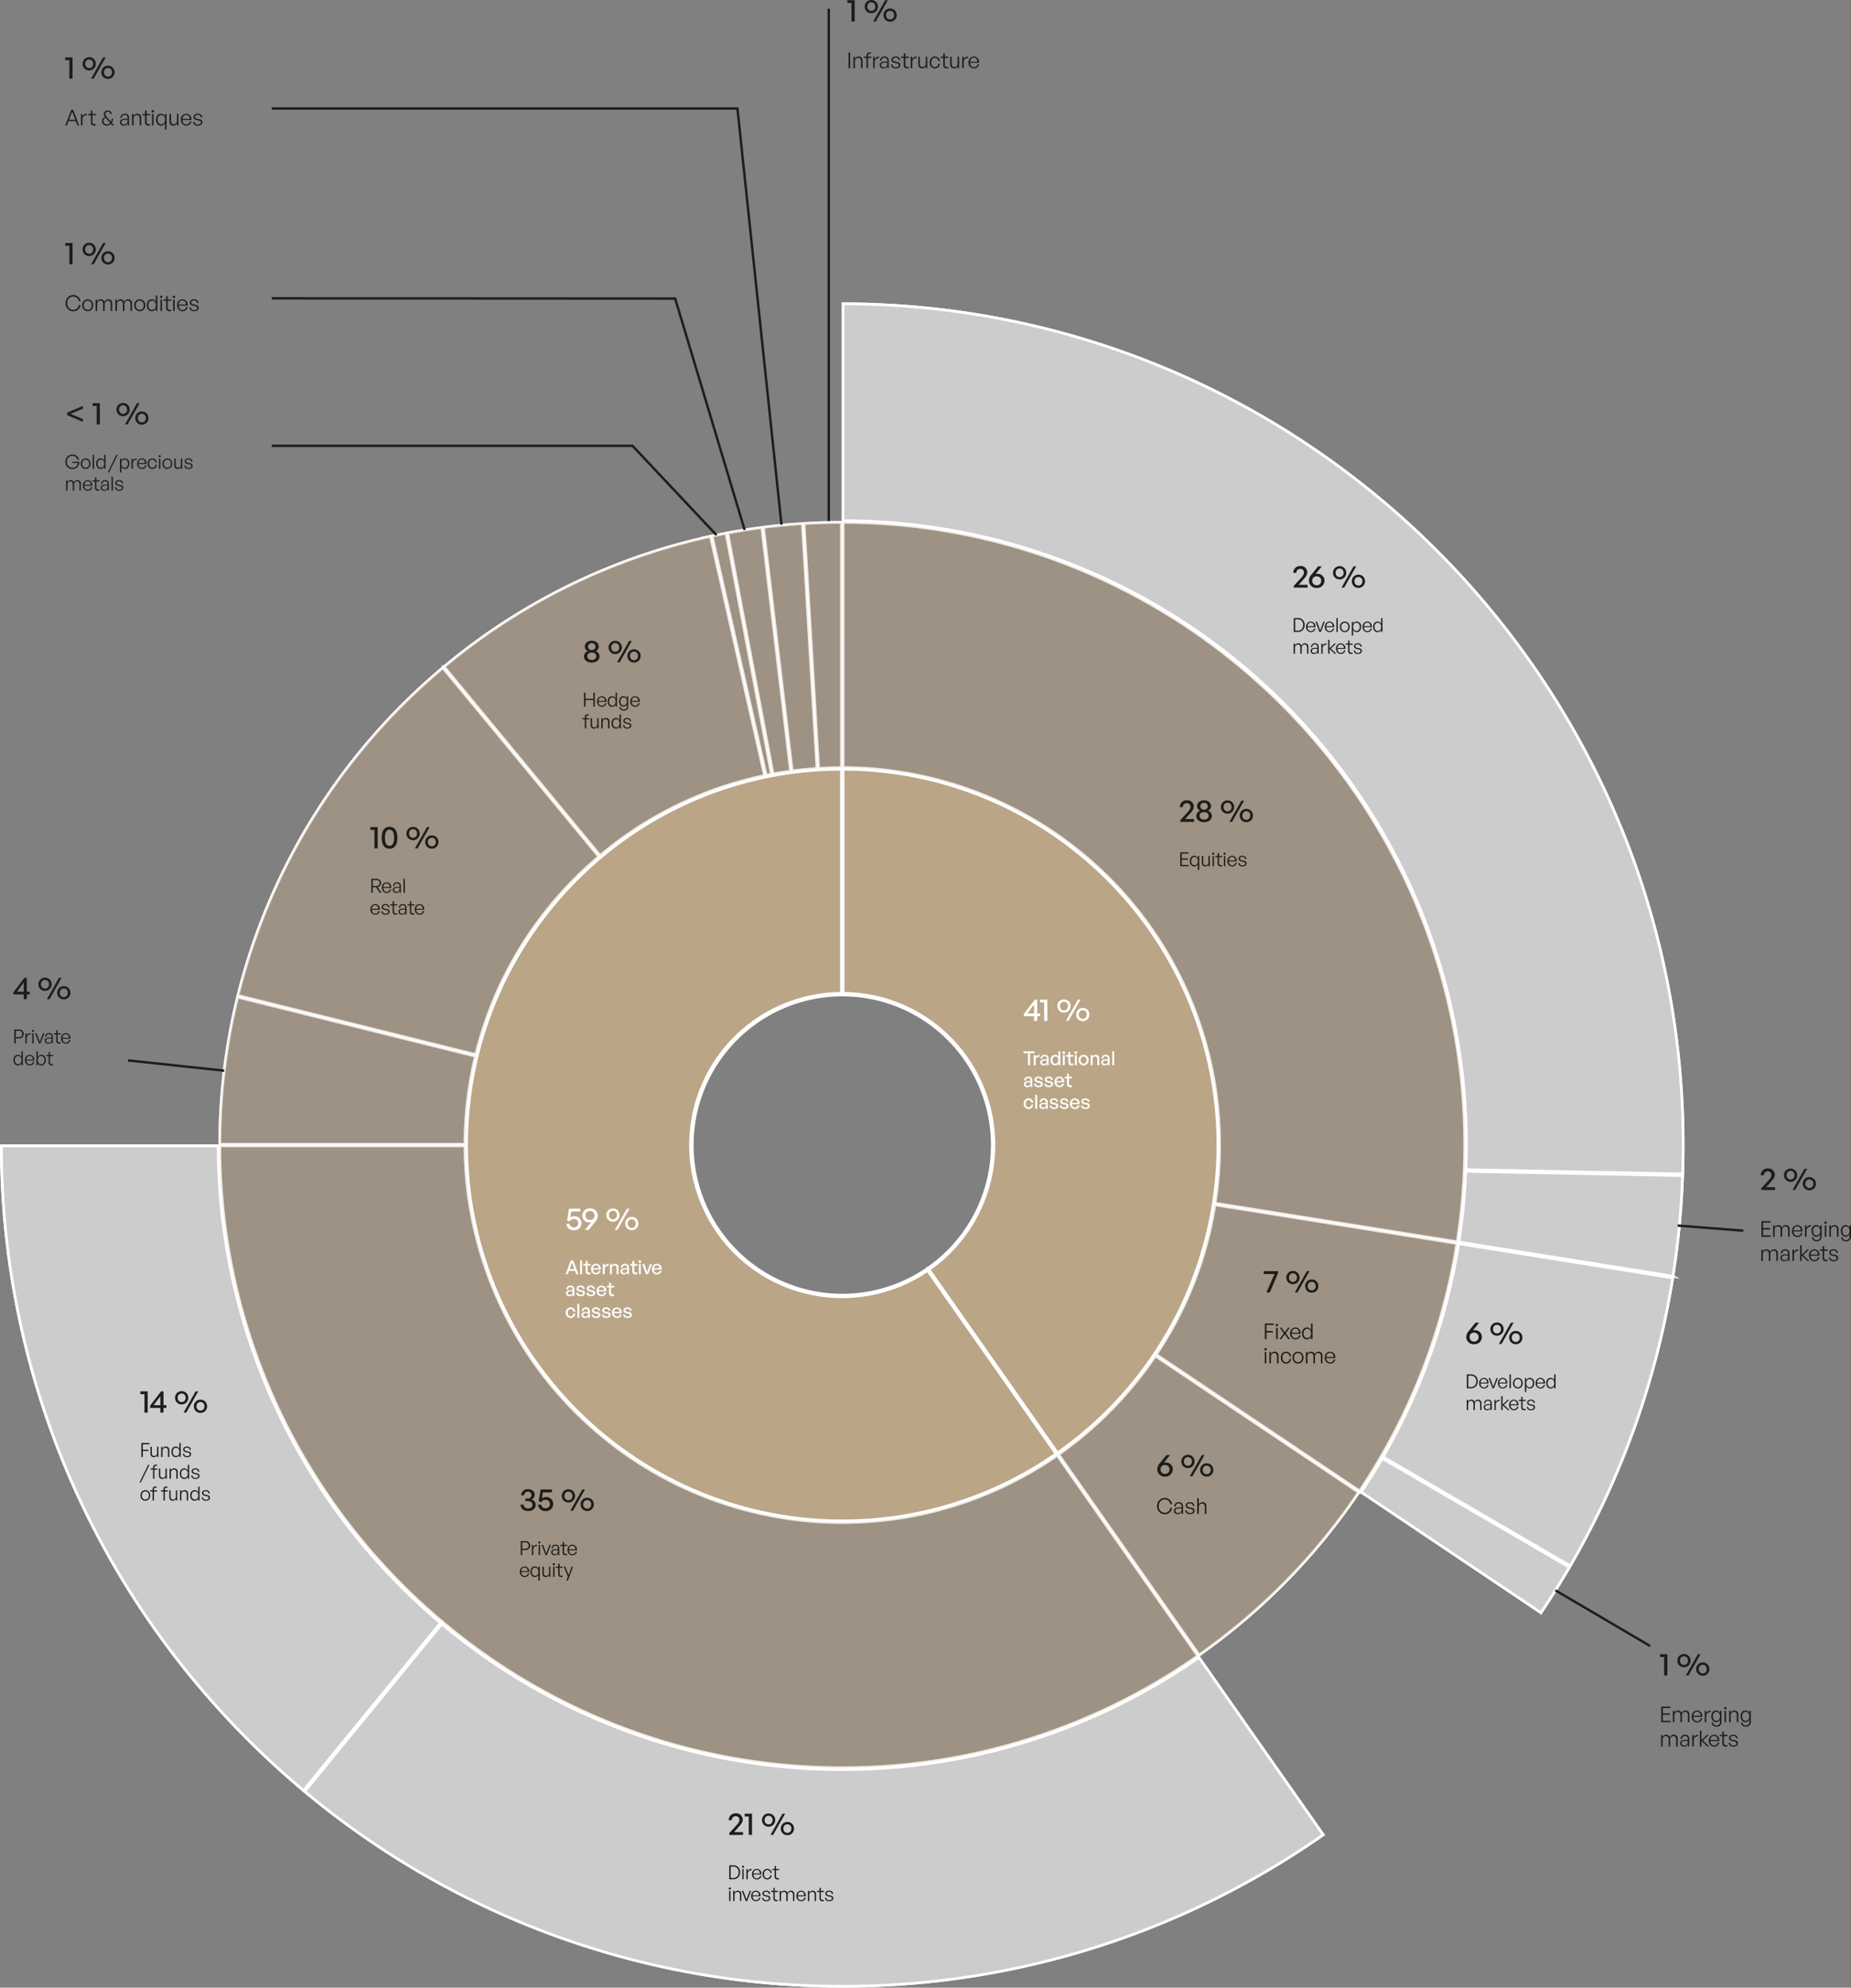 <svg xmlns="http://www.w3.org/2000/svg" width="765.058" height="821.216" viewBox="0 0 765.058 821.216">
  <rect x="0" y="0" width="765.058" height="821.216" fill="#808080" stroke="none"/>
  <g id="susanka-grafy-STRATEGY-38" transform="translate(-13.365 -6.524)">
    <path id="Path_14055" data-name="Path 14055" d="M289.6,396.322l64.49,78.025A154.45,154.45,0,0,1,422.065,441.3L399.7,342.46a256.525,256.525,0,0,0-110.094,53.862Z" transform="translate(-92.676 -114.326)" fill="none" stroke="#fff" stroke-miterlimit="10" stroke-width="1.13"/>
    <path id="Path_14056" data-name="Path 14056" d="M161.22,559.665l98.331,24.408a154.947,154.947,0,0,1,41.19-72.907q4.68-4.68,9.678-8.9L245.93,424.24a257.745,257.745,0,0,0-84.71,135.425Z" transform="translate(-49.516 -141.819)" fill="none" stroke="#fff" stroke-miterlimit="10" stroke-width="1.13"/>
    <path id="Path_14057" data-name="Path 14057" d="M149.93,690.016H251.275a157.112,157.112,0,0,1,4.328-36.377L157.265,629.23a257.1,257.1,0,0,0-7.335,60.792Z" transform="translate(-45.721 -210.733)" fill="none" stroke="#fff" stroke-miterlimit="10" stroke-width="1.13"/>
    <path id="Path_14058" data-name="Path 14058" d="M796.23,908.9,712.158,852.52a158.273,158.273,0,0,1-40.008,40.712L730.267,976.1a259.366,259.366,0,0,0,65.957-67.2Z" transform="translate(-221.283 -285.8)" fill="none" stroke="#fff" stroke-miterlimit="10" stroke-width="1.13"/>
    <path id="Path_14059" data-name="Path 14059" d="M407.212,978.75a255.833,255.833,0,0,0,146.956-46.208l-58.117-82.871A155.965,155.965,0,0,1,251.275,721.8H149.93C150.109,863.518,265.454,978.75,407.212,978.75Z" transform="translate(-45.721 -241.854)" fill="none" stroke="#fff" stroke-miterlimit="10" stroke-width="1.13"/>
    <path id="Path_14060" data-name="Path 14060" d="M456.427,341.658l22.364,98.836c.73-.146,1.454-.285,2.184-.425L462.215,340.49q-2.908.548-5.8,1.168Z" transform="translate(-148.758 -113.664)" fill="none" stroke="#fff" stroke-miterlimit="10" stroke-width="1.13"/>
    <path id="Path_14061" data-name="Path 14061" d="M529.17,333.72q-7.8.01-15.48.485l6.027,101.172q4.7-.289,9.453-.305V333.727Z" transform="translate(-168.011 -111.388)" fill="none" stroke="#fff" stroke-miterlimit="10" stroke-width="1.13"/>
    <path id="Path_14062" data-name="Path 14062" d="M303.59,642.663c0,85.619,69.654,155.28,155.28,155.28a154.421,154.421,0,0,0,88.4-27.694l-53.152-75.788a62.665,62.665,0,1,1-35.58-114.468v-92.6c-85.466.179-154.948,69.767-154.948,155.273Z" transform="translate(-97.379 -163.049)" fill="none" stroke="#fff" stroke-miterlimit="10" stroke-width="1.13"/>
    <path id="Path_14063" data-name="Path 14063" d="M466.14,339.177l18.76,99.579q3.6-.667,7.255-1.162L480.266,336.94Q473.137,337.866,466.14,339.177Z" transform="translate(-152.026 -112.47)" fill="none" stroke="#fff" stroke-miterlimit="10" stroke-width="1.13"/>
    <path id="Path_14064" data-name="Path 14064" d="M857.3,774.452,757.219,758.5a154.144,154.144,0,0,1-24.229,61.868l84.059,56.371A255.818,255.818,0,0,0,857.3,774.452Z" transform="translate(-241.736 -254.192)" fill="none" stroke="#fff" stroke-miterlimit="10" stroke-width="1.13"/>
    <path id="Path_14065" data-name="Path 14065" d="M488.41,336.037,500.3,436.691c3.392-.445,6.817-.783,10.256-1.009L504.527,334.51q-8.125.518-16.117,1.533Z" transform="translate(-159.512 -111.653)" fill="none" stroke="#fff" stroke-miterlimit="10" stroke-width="1.13"/>
    <path id="Path_14066" data-name="Path 14066" d="M693.625,591a157.722,157.722,0,0,1-1.839,24.037L791.863,630.99A257.975,257.975,0,0,0,794.97,591c0-141.758-115.239-257.1-256.95-257.282V435.065A155.941,155.941,0,0,1,693.632,591Z" transform="translate(-176.191 -111.388)" fill="none" stroke="#fff" stroke-miterlimit="10" stroke-width="1.13"/>
    <path id="Path_14067" data-name="Path 14067" d="M888.386,842.341A257.116,257.116,0,0,1,874.22,870.8l77.361,44.98A345.056,345.056,0,0,0,993.939,796.8L905.466,782.69A255.739,255.739,0,0,1,888.386,842.341Z" transform="translate(-289.215 -262.324)" fill="none" stroke="#fff" stroke-miterlimit="10" stroke-width="1.13"/>
    <path id="Path_14068" data-name="Path 14068" d="M860.61,930.22l74.3,49.826q6.163-9.19,11.756-18.779L869.306,916.28q-4.122,7.109-8.7,13.933Z" transform="translate(-284.64 -307.235)" fill="none" stroke="#fff" stroke-miterlimit="10" stroke-width="1.13"/>
    <path id="Path_14069" data-name="Path 14069" d="M921.44,766.894,1009.92,781a347.375,347.375,0,0,0,4-41.588l-89.609-1.772a259.719,259.719,0,0,1-2.861,29.261Z" transform="translate(-305.09 -247.179)" fill="none" stroke="#fff" stroke-miterlimit="10" stroke-width="1.13"/>
    <path id="Path_14070" data-name="Path 14070" d="M538.01,197.72v89.615A257.74,257.74,0,0,1,795.63,545.281q0,5.1-.2,10.176l89.6,1.772q.2-5.954.206-11.949C885.239,353.743,729.5,197.9,538.01,197.72Z" transform="translate(-176.187 -65.667)" fill="none" stroke="#fff" stroke-miterlimit="10" stroke-width="1.13"/>
    <path id="Path_14071" data-name="Path 14071" d="M179.094,903.865A257.113,257.113,0,0,1,103.545,721.8H13.93c.1,106.855,48.671,202.57,124.864,266.31l56.677-69.223Q187.007,911.748,179.094,903.865Z" transform="translate(0 -241.854)" fill="none" stroke="#fff" stroke-miterlimit="10" stroke-width="1.13"/>
    <path id="Path_14072" data-name="Path 14072" d="M525.388,1059.169a257.624,257.624,0,0,1-265.912-39.829L202.8,1088.556a346.892,346.892,0,0,0,420.959,17.9l-51.366-73.245a257.134,257.134,0,0,1-47,25.962Z" transform="translate(-63.495 -341.882)" fill="none" stroke="#fff" stroke-miterlimit="10" stroke-width="1.13"/>
    <path id="Path_14073" data-name="Path 14073" d="M600.356,642.667a62.645,62.645,0,0,1-26.878,51.419l53.152,75.788a155.206,155.206,0,0,0,66.328-127.2c0-85.513-69.475-155.094-154.948-155.273V580a62.749,62.749,0,0,1,62.346,62.671Z" transform="translate(-176.187 -163.052)" fill="none" stroke="#fff" stroke-miterlimit="10" stroke-width="1.13"/>
    <path id="Path_14074" data-name="Path 14074" d="M444.09,689.9a62.014,62.014,0,1,0,62.346-62.007h-.664A62.083,62.083,0,0,0,444.09,689.9Z" transform="translate(-144.613 -210.283)" fill="none" stroke="#fff" stroke-miterlimit="10" stroke-width="1.13"/>
    <path id="Path_14075" data-name="Path 14075" d="M538.007,333.72C679.718,333.9,794.957,449.244,794.957,591a257.871,257.871,0,0,1-3.107,39.988L691.773,615.039A157.786,157.786,0,0,0,693.612,591,155.941,155.941,0,0,0,538,435.065V333.72Z" transform="translate(-176.184 -111.388)" fill="#baa587" stroke="#fff" stroke-miterlimit="10" stroke-width="1.13" opacity="0.5"/>
    <path id="Path_14076" data-name="Path 14076" d="M519.717,435.367,513.69,334.195q7.677-.468,15.48-.485V435.055c-3.167,0-6.32.113-9.453.305Z" transform="translate(-168.011 -111.384)" fill="#baa587" stroke="#fff" stroke-miterlimit="10" stroke-width="1.13" opacity="0.5"/>
    <path id="Path_14077" data-name="Path 14077" d="M458.538,487.39v92.6a62.675,62.675,0,1,0,35.58,114.469l53.152,75.788a154.371,154.371,0,0,1-88.4,27.694c-85.619,0-155.28-69.654-155.28-155.28S373.065,487.569,458.538,487.39Z" transform="translate(-97.379 -163.049)" fill="#baa587" stroke="#fff" stroke-miterlimit="10" stroke-width="1.13"/>
    <path id="Path_14078" data-name="Path 14078" d="M510.555,435.669q-5.168.339-10.256,1.009L488.41,336.023q7.986-1.016,16.117-1.533l6.027,101.172Z" transform="translate(-159.512 -111.647)" fill="#baa587" stroke="#fff" stroke-miterlimit="10" stroke-width="1.13" opacity="0.5"/>
    <path id="Path_14079" data-name="Path 14079" d="M492.155,437.594q-3.654.5-7.255,1.162l-18.76-99.579q7-1.3,14.126-2.237Z" transform="translate(-152.026 -112.47)" fill="#baa587" stroke="#fff" stroke-miterlimit="10" stroke-width="1.13" opacity="0.5"/>
    <path id="Path_14080" data-name="Path 14080" d="M480.978,440.069c-.73.139-1.46.279-2.184.425L456.43,341.658q2.888-.617,5.8-1.168l18.76,99.579Z" transform="translate(-148.761 -113.664)" fill="#baa587" stroke="#fff" stroke-miterlimit="10" stroke-width="1.13" opacity="0.5"/>
    <path id="Path_14081" data-name="Path 14081" d="M422.055,441.3a154.379,154.379,0,0,0-67.975,33.051l-64.49-78.025A256.6,256.6,0,0,1,399.684,342.46L422.048,441.3Z" transform="translate(-92.672 -114.326)" fill="#baa587" stroke="#fff" stroke-miterlimit="10" stroke-width="1.13" opacity="0.5"/>
    <path id="Path_14082" data-name="Path 14082" d="M310.419,502.262q-4.989,4.232-9.678,8.9a154.946,154.946,0,0,0-41.19,72.907L161.22,559.655A257.719,257.719,0,0,1,245.93,424.23Z" transform="translate(-49.516 -141.816)" fill="#baa587" stroke="#fff" stroke-miterlimit="10" stroke-width="1.13" opacity="0.5"/>
    <path id="Path_14083" data-name="Path 14083" d="M255.6,653.625A157.11,157.11,0,0,0,251.275,690H149.93a256.755,256.755,0,0,1,7.335-60.792L255.6,653.618Z" transform="translate(-45.721 -210.727)" fill="#baa587" stroke="#fff" stroke-miterlimit="10" stroke-width="1.13" opacity="0.5"/>
    <path id="Path_14084" data-name="Path 14084" d="M251.275,721.8A155.981,155.981,0,0,0,496.051,849.671l58.117,82.871A255.832,255.832,0,0,1,407.212,978.75c-141.758,0-257.1-115.239-257.282-256.95H251.275Z" transform="translate(-45.721 -241.854)" fill="#baa587" stroke="#fff" stroke-miterlimit="10" stroke-width="1.13" opacity="0.5"/>
    <path id="Path_14085" data-name="Path 14085" d="M672.16,893.242a158.269,158.269,0,0,0,40.008-40.712l84.072,56.378a259.468,259.468,0,0,1-65.957,67.2l-58.117-82.871Z" transform="translate(-221.286 -285.803)" fill="#baa587" stroke="#fff" stroke-miterlimit="10" stroke-width="1.13" opacity="0.5"/>
    <path id="Path_14086" data-name="Path 14086" d="M732.99,820.368A154.144,154.144,0,0,0,757.219,758.5L857.3,774.452a255.683,255.683,0,0,1-40.247,102.287Z" transform="translate(-241.736 -254.192)" fill="#baa587" stroke="#fff" stroke-miterlimit="10" stroke-width="1.13" opacity="0.5"/>
    <path id="Path_14087" data-name="Path 14087" d="M538.01,487.387c85.466.179,154.948,69.767,154.948,155.273a155.2,155.2,0,0,1-66.328,127.2l-53.152-75.788a62.655,62.655,0,0,0-35.468-114.09v-92.6Z" transform="translate(-176.187 -163.046)" fill="#baa587" stroke="#fff" stroke-miterlimit="10" stroke-width="1.13"/>
    <path id="Path_14088" data-name="Path 14088" d="M13.93,721.8h89.615a257.113,257.113,0,0,0,75.549,182.065q7.9,7.9,16.376,15.022L138.794,988.11C62.6,924.363,14.03,828.654,13.93,721.8Z" transform="translate(0 -241.854)" fill="#ccc" stroke="#fff" stroke-miterlimit="10" stroke-width="1.13"/>
    <path id="Path_14089" data-name="Path 14089" d="M424.986,1169.061A345.968,345.968,0,0,1,202.8,1088.566l56.677-69.216a257.64,257.64,0,0,0,312.91,13.867l51.366,73.245a345.621,345.621,0,0,1-198.773,62.6Z" transform="translate(-63.495 -341.885)" fill="#ccc" stroke="#fff" stroke-miterlimit="10" stroke-width="1.13"/>
    <path id="Path_14090" data-name="Path 14090" d="M934.911,980.06l-74.3-49.826q4.57-6.821,8.7-13.933l77.361,44.987q-5.586,9.589-11.756,18.779Z" transform="translate(-284.64 -307.242)" fill="#ccc" stroke="#fff" stroke-miterlimit="10" stroke-width="1.13"/>
    <path id="Path_14091" data-name="Path 14091" d="M951.581,915.785,874.22,870.8a258.265,258.265,0,0,0,14.166-28.464,255.645,255.645,0,0,0,17.08-59.651L993.939,796.8A345.01,345.01,0,0,1,951.581,915.785Z" transform="translate(-289.215 -262.324)" fill="#ccc" stroke="#fff" stroke-miterlimit="10" stroke-width="1.13"/>
    <path id="Path_14092" data-name="Path 14092" d="M1009.92,780.987l-88.48-14.106A259.744,259.744,0,0,0,924.3,737.62l89.609,1.772a347.107,347.107,0,0,1-4,41.588Z" transform="translate(-305.09 -247.172)" fill="#ccc" stroke="#fff" stroke-miterlimit="10" stroke-width="1.13"/>
    <path id="Path_14093" data-name="Path 14093" d="M885.033,557.23l-89.6-1.772q.2-5.068.2-10.176A257.729,257.729,0,0,0,538.01,287.335V197.72c191.5.179,347.229,156.023,347.229,347.561q0,5.994-.206,11.949Z" transform="translate(-176.187 -65.667)" fill="#ccc" stroke="#fff" stroke-miterlimit="10" stroke-width="1.13"/>
    <path id="Path_14302" data-name="Path 14302" d="M6.357-1.17h-3.7l1.768-2C5.863-4.706,6.24-5.408,6.24-6.409A2.606,2.606,0,0,0,3.406-8.918a2.772,2.772,0,0,0-2.964,2.8H1.729A1.525,1.525,0,0,1,3.354-7.735,1.426,1.426,0,0,1,4.862-6.253c0,.793-.4,1.4-1.443,2.535L.676-.754V0H6.357ZM10.127.117a3.022,3.022,0,0,0,3.224-2.964,2.793,2.793,0,0,0-2.964-2.86,2.334,2.334,0,0,0-.754.143L12.22-8.788H10.725L8.073-5.512a3.922,3.922,0,0,0-1.157,2.73A3.015,3.015,0,0,0,10.127.117Zm.013-1.1A1.779,1.779,0,0,1,8.294-2.821,1.725,1.725,0,0,1,10.14-4.667a1.764,1.764,0,0,1,1.846,1.859A1.768,1.768,0,0,1,10.14-.988ZM19.6-3.406a2.684,2.684,0,0,0,2.743-2.73A2.684,2.684,0,0,0,19.6-8.866a2.681,2.681,0,0,0-2.73,2.73A2.681,2.681,0,0,0,19.6-3.406ZM21.476,0l4.966-8.788H25.363L20.4,0ZM19.6-4.355a1.622,1.622,0,0,1-1.625-1.781A1.615,1.615,0,0,1,19.6-7.917a1.617,1.617,0,0,1,1.638,1.781A1.624,1.624,0,0,1,19.6-4.355ZM27.378.1a2.666,2.666,0,0,0,2.73-2.73,2.673,2.673,0,0,0-2.73-2.73,2.673,2.673,0,0,0-2.73,2.73A2.666,2.666,0,0,0,27.378.1Zm0-.949A1.631,1.631,0,0,1,25.74-2.626a1.62,1.62,0,0,1,1.638-1.768A1.6,1.6,0,0,1,29-2.626,1.615,1.615,0,0,1,27.378-.845Z" transform="translate(547.453 249.312)" fill="#1d1d1b"/>
    <path id="Path_14301" data-name="Path 14301" d="M2.28,0A2.714,2.714,0,0,0,5.136-2.9,2.645,2.645,0,0,0,2.28-5.744H.648V0ZM1.248-5.224H2.264A2.1,2.1,0,0,1,4.528-2.9,2.145,2.145,0,0,1,2.264-.52H1.248ZM7.72.08a1.809,1.809,0,0,0,1.872-1.5H9.04A1.262,1.262,0,0,1,7.712-.36c-.824,0-1.352-.616-1.4-1.616H9.576A1.95,1.95,0,0,0,7.688-4.3,1.994,1.994,0,0,0,5.752-2.144,1.988,1.988,0,0,0,7.72.08ZM7.68-3.864c.776,0,1.264.56,1.312,1.5H6.312C6.384-3.28,6.92-3.864,7.68-3.864Zm5.784-.352h-.576l-1.32,3.56-1.32-3.56h-.6L11.256,0h.584ZM15.48.08a1.809,1.809,0,0,0,1.872-1.5H16.8A1.262,1.262,0,0,1,15.472-.36c-.824,0-1.352-.616-1.4-1.616h3.264A1.95,1.95,0,0,0,15.448-4.3a1.994,1.994,0,0,0-1.936,2.152A1.988,1.988,0,0,0,15.48.08Zm-.04-3.944c.776,0,1.264.56,1.312,1.5h-2.68C14.144-3.28,14.68-3.864,15.44-3.864ZM18.824,0V-5.744h-.56V0Zm2.9.08a2.033,2.033,0,0,0,2.008-2.192,2.024,2.024,0,0,0-2.008-2.176,2.022,2.022,0,0,0-2,2.176A2.032,2.032,0,0,0,21.728.08Zm0-.488a1.507,1.507,0,0,1-1.432-1.7A1.5,1.5,0,0,1,21.728-3.8a1.5,1.5,0,0,1,1.44,1.688A1.508,1.508,0,0,1,21.728-.408Zm6.776-1.7A1.929,1.929,0,0,0,26.656-4.3a1.628,1.628,0,0,0-1.5.992v-.912h-.52v5.76h.56V-.864A1.583,1.583,0,0,0,26.656.08C27.776.08,28.5-.808,28.5-2.112Zm-.568,0c0,1.08-.552,1.7-1.376,1.7-.8,0-1.368-.656-1.368-1.7,0-1.072.584-1.7,1.368-1.7C27.384-3.808,27.936-3.176,27.936-2.112ZM31.064.08a1.809,1.809,0,0,0,1.872-1.5h-.552A1.262,1.262,0,0,1,31.056-.36c-.824,0-1.352-.616-1.4-1.616H32.92A1.95,1.95,0,0,0,31.032-4.3,1.994,1.994,0,0,0,29.1-2.144,1.988,1.988,0,0,0,31.064.08Zm-.04-3.944c.776,0,1.264.56,1.312,1.5h-2.68C29.728-3.28,30.264-3.864,31.024-3.864Zm2.432,1.752c0,1.3.72,2.192,1.856,2.192A1.615,1.615,0,0,0,36.8-.888V0h.52V-5.744h-.56v2.408a1.578,1.578,0,0,0-1.448-.96C34.176-4.3,33.456-3.408,33.456-2.112Zm.568,0c0-1.072.544-1.7,1.368-1.7.8,0,1.376.616,1.376,1.68s-.56,1.72-1.376,1.72S34.024-1.04,34.024-2.112ZM1.168,9V6.528a1.229,1.229,0,0,1,1.16-1.336c.68,0,1.048.456,1.048,1.256V9h.56V6.528A1.234,1.234,0,0,1,5.1,5.192c.68,0,1.048.456,1.048,1.256V9H6.7V6.264A1.375,1.375,0,0,0,5.28,4.7a1.567,1.567,0,0,0-1.456.976A1.3,1.3,0,0,0,2.5,4.7a1.521,1.521,0,0,0-1.376.872V4.784H.608V9Zm9.3,0h.48V6.256A1.425,1.425,0,0,0,9.384,4.7a1.532,1.532,0,0,0-1.632,1.56h.512A1.046,1.046,0,0,1,9.392,5.152a.981.981,0,0,1,1.016,1.12v.352c-.416-.032-.608-.048-.864-.048-1.28,0-1.936.432-1.936,1.256A1.269,1.269,0,0,0,9.048,9.08a1.493,1.493,0,0,0,1.416-.848ZM8.144,7.816c0-.584.464-.864,1.424-.864.232,0,.48.008.84.04v.376a1.208,1.208,0,0,1-1.28,1.3A.875.875,0,0,1,8.144,7.816ZM12.6,6.744A1.4,1.4,0,0,1,14.168,5.3V4.72A1.765,1.765,0,0,0,12.56,5.744v-.96h-.52V9h.56ZM15.416,9V6.976L17.56,9h.728l-2.3-2.152,2.128-2.064h-.664l-2.032,1.96V3.256h-.56V9Zm4.68.08a1.809,1.809,0,0,0,1.872-1.5h-.552A1.262,1.262,0,0,1,20.088,8.64c-.824,0-1.352-.616-1.4-1.616h3.264A1.95,1.95,0,0,0,20.064,4.7a1.994,1.994,0,0,0-1.936,2.152A1.988,1.988,0,0,0,20.1,9.08Zm-.04-3.944c.776,0,1.264.56,1.312,1.5h-2.68C18.76,5.72,19.3,5.136,20.056,5.136Zm4.9,3.328a1.228,1.228,0,0,1-.5.1c-.464,0-.784-.224-.784-.88V5.256H25V4.784H23.68V3.536h-.56V4.784h-.992v.472h.992V7.808A1.131,1.131,0,0,0,24.352,9.08a1.524,1.524,0,0,0,.608-.12Zm3.872-.64c0-.6-.376-.952-1.216-1.112l-.632-.12c-.624-.12-.88-.32-.88-.736,0-.44.408-.72,1-.72a1.02,1.02,0,0,1,1.144.928h.528A1.493,1.493,0,0,0,27.1,4.7c-.92,0-1.544.5-1.544,1.2,0,.608.424,1,1.224,1.152l.608.12c.64.128.88.32.88.736,0,.48-.416.744-1.1.744a1.086,1.086,0,0,1-1.232-.976H25.4a1.556,1.556,0,0,0,1.768,1.4C28.208,9.08,28.832,8.6,28.832,7.824Z" transform="translate(547.453 267.625)" fill="#1d1d1b"/>
    <path id="Path_14300" data-name="Path 14300" d="M6.357-1.17h-3.7l1.768-2C5.863-4.706,6.24-5.408,6.24-6.409A2.606,2.606,0,0,0,3.406-8.918a2.772,2.772,0,0,0-2.964,2.8H1.729A1.525,1.525,0,0,1,3.354-7.735,1.426,1.426,0,0,1,4.862-6.253c0,.793-.4,1.4-1.443,2.535L.676-.754V0H6.357ZM13.7-2.47a2.239,2.239,0,0,0-1.638-2.106,2.1,2.1,0,0,0,1.3-1.911c0-1.43-1.209-2.431-2.873-2.431-1.69,0-2.886,1-2.886,2.431A2.08,2.08,0,0,0,8.9-4.576,2.251,2.251,0,0,0,7.254-2.47C7.254-.936,8.567.117,10.491.117S13.7-.936,13.7-2.47ZM8.957-6.448a1.391,1.391,0,0,1,1.534-1.417,1.387,1.387,0,0,1,1.521,1.417A1.365,1.365,0,0,1,10.491-5.07,1.37,1.37,0,0,1,8.957-6.448ZM8.632-2.5c0-.949.754-1.521,1.859-1.521S12.35-3.445,12.35-2.5c0,.975-.767,1.56-1.859,1.56S8.632-1.521,8.632-2.5Zm11.544-.91a2.684,2.684,0,0,0,2.743-2.73,2.684,2.684,0,0,0-2.743-2.73,2.681,2.681,0,0,0-2.73,2.73A2.681,2.681,0,0,0,20.176-3.406ZM22.048,0l4.966-8.788H25.935L20.969,0ZM20.176-4.355a1.622,1.622,0,0,1-1.625-1.781,1.615,1.615,0,0,1,1.625-1.781,1.617,1.617,0,0,1,1.638,1.781A1.624,1.624,0,0,1,20.176-4.355ZM27.95.1a2.666,2.666,0,0,0,2.73-2.73,2.673,2.673,0,0,0-2.73-2.73,2.673,2.673,0,0,0-2.73,2.73A2.666,2.666,0,0,0,27.95.1Zm0-.949a1.631,1.631,0,0,1-1.638-1.781A1.62,1.62,0,0,1,27.95-4.394a1.6,1.6,0,0,1,1.625,1.768A1.615,1.615,0,0,1,27.95-.845Z" transform="translate(500.547 346.097)" fill="#1d1d1b"/>
    <path id="Path_14299" data-name="Path 14299" d="M4.1-.52H1.248V-2.7H3.8v-.52H1.248v-2H4.04v-.52H.648V0H4.1Zm.52-1.592c0,1.3.72,2.192,1.856,2.192A1.571,1.571,0,0,0,7.92-.864V1.544h.56v-5.76H7.96v.928A1.612,1.612,0,0,0,6.472-4.3C5.336-4.3,4.616-3.4,4.616-2.112Zm.568,0c0-1.064.544-1.7,1.368-1.7.8,0,1.376.624,1.376,1.7,0,1.048-.56,1.7-1.376,1.7S5.184-1.032,5.184-2.112Zm7.128.408a1.192,1.192,0,0,1-1.16,1.3c-.592,0-1.016-.328-1.016-1.184V-4.216h-.56v2.744C9.576-.408,10.144.08,11,.08a1.454,1.454,0,0,0,1.344-.84V0h.52V-4.216h-.552Zm2.416-3.488a.419.419,0,0,0-.456-.416.417.417,0,0,0-.448.416.418.418,0,0,0,.448.424A.421.421,0,0,0,14.728-5.192ZM14.56,0V-4.216H14V0Zm3.384-.536a1.228,1.228,0,0,1-.5.1c-.464,0-.784-.224-.784-.88V-3.744h1.32v-.472h-1.32V-5.464H16.1v1.248h-.992v.472H16.1v2.552A1.131,1.131,0,0,0,17.336.08a1.524,1.524,0,0,0,.608-.12ZM19.4-5.192a.419.419,0,0,0-.456-.416.417.417,0,0,0-.448.416.418.418,0,0,0,.448.424A.421.421,0,0,0,19.4-5.192ZM19.232,0V-4.216h-.56V0ZM22.1.08a1.809,1.809,0,0,0,1.872-1.5h-.552A1.262,1.262,0,0,1,22.1-.36c-.824,0-1.352-.616-1.4-1.616H23.96A1.95,1.95,0,0,0,22.072-4.3a1.994,1.994,0,0,0-1.936,2.152A1.988,1.988,0,0,0,22.1.08Zm-.04-3.944c.776,0,1.264.56,1.312,1.5H20.7C20.768-3.28,21.3-3.864,22.064-3.864ZM28.04-1.176c0-.6-.376-.952-1.216-1.112l-.632-.12c-.624-.12-.88-.32-.88-.736,0-.44.408-.72,1-.72a1.02,1.02,0,0,1,1.144.928h.528A1.493,1.493,0,0,0,26.312-4.3c-.92,0-1.544.5-1.544,1.2,0,.608.424,1,1.224,1.152l.608.12c.64.128.88.32.88.736,0,.48-.416.744-1.1.744a1.086,1.086,0,0,1-1.232-.976h-.536A1.556,1.556,0,0,0,26.376.08C27.416.08,28.04-.4,28.04-1.176Z" transform="translate(500.547 364.41)" fill="#1d1d1b"/>
    <path id="Path_14298" data-name="Path 14298" d="M6.357-1.17h-3.7l1.768-2C5.863-4.706,6.24-5.408,6.24-6.409A2.606,2.606,0,0,0,3.406-8.918a2.772,2.772,0,0,0-2.964,2.8H1.729A1.525,1.525,0,0,1,3.354-7.735,1.426,1.426,0,0,1,4.862-6.253c0,.793-.4,1.4-1.443,2.535L.676-.754V0H6.357Zm6.409-2.236a2.684,2.684,0,0,0,2.743-2.73,2.684,2.684,0,0,0-2.743-2.73,2.681,2.681,0,0,0-2.73,2.73A2.681,2.681,0,0,0,12.766-3.406ZM14.638,0,19.6-8.788H18.525L13.559,0ZM12.766-4.355a1.622,1.622,0,0,1-1.625-1.781,1.615,1.615,0,0,1,1.625-1.781A1.617,1.617,0,0,1,14.4-6.136,1.624,1.624,0,0,1,12.766-4.355ZM20.54.1a2.666,2.666,0,0,0,2.73-2.73,2.673,2.673,0,0,0-2.73-2.73,2.673,2.673,0,0,0-2.73,2.73A2.666,2.666,0,0,0,20.54.1Zm0-.949A1.631,1.631,0,0,1,18.9-2.626,1.62,1.62,0,0,1,20.54-4.394a1.6,1.6,0,0,1,1.625,1.768A1.615,1.615,0,0,1,20.54-.845Z" transform="translate(740.676 498.21)" fill="#1d1d1b"/>
    <path id="Path_14297" data-name="Path 14297" d="M4.608-.585H1.4V-3.042H4.275v-.585H1.4v-2.25H4.545v-.585H.729V0H4.608ZM6.174,0V-2.781a1.383,1.383,0,0,1,1.3-1.5c.765,0,1.179.513,1.179,1.413V0h.63V-2.781a1.389,1.389,0,0,1,1.305-1.5c.765,0,1.179.513,1.179,1.413V0h.621V-3.078A1.547,1.547,0,0,0,10.8-4.833a1.763,1.763,0,0,0-1.638,1.1,1.459,1.459,0,0,0-1.485-1.1,1.711,1.711,0,0,0-1.548.981v-.891H5.544V0Zm9.4.09A2.035,2.035,0,0,0,17.685-1.6h-.621a1.42,1.42,0,0,1-1.494,1.2c-.927,0-1.521-.693-1.575-1.818h3.672a2.193,2.193,0,0,0-2.124-2.61,2.244,2.244,0,0,0-2.178,2.421A2.236,2.236,0,0,0,15.579.09Zm-.045-4.437c.873,0,1.422.63,1.476,1.692H13.995C14.076-3.69,14.679-4.347,15.534-4.347Zm3.807,1.809A1.58,1.58,0,0,1,21.1-4.158v-.657A1.985,1.985,0,0,0,19.3-3.663v-1.08h-.585V0h.63ZM23.58,1.836A1.822,1.822,0,0,0,25.623-.108V-4.743h-.585v1.008a1.732,1.732,0,0,0-1.611-1.1c-1.2,0-1.989.954-1.989,2.394s.8,2.4,2,2.4A1.661,1.661,0,0,0,25-1.089V-.1a1.28,1.28,0,0,1-1.431,1.431,1.228,1.228,0,0,1-1.4-1.188h-.6A1.774,1.774,0,0,0,23.58,1.836ZM22.068-2.439c0-1.152.558-1.854,1.458-1.854s1.485.738,1.485,1.9c0,1.1-.594,1.818-1.485,1.818C22.617-.576,22.068-1.278,22.068-2.439Zm5.652-3.4a.472.472,0,0,0-.513-.468.469.469,0,0,0-.5.468.471.471,0,0,0,.5.477A.473.473,0,0,0,27.72-5.841ZM27.531,0V-4.743H26.9V0Zm1.908-2.763a1.409,1.409,0,0,1,1.332-1.521c.774,0,1.188.513,1.188,1.422V0h.63V-3.078A1.56,1.56,0,0,0,30.96-4.833a1.765,1.765,0,0,0-1.566.981v-.891h-.585V0h.63Zm6.264,4.6A1.822,1.822,0,0,0,37.746-.108V-4.743h-.585v1.008a1.732,1.732,0,0,0-1.611-1.1c-1.2,0-1.989.954-1.989,2.394s.8,2.4,2,2.4a1.661,1.661,0,0,0,1.566-1.053V-.1a1.28,1.28,0,0,1-1.431,1.431A1.228,1.228,0,0,1,34.29.144h-.6A1.774,1.774,0,0,0,35.7,1.836ZM34.191-2.439c0-1.152.558-1.854,1.458-1.854s1.485.738,1.485,1.9c0,1.1-.594,1.818-1.485,1.818C34.74-.576,34.191-1.278,34.191-2.439ZM1.314,10V7.219a1.383,1.383,0,0,1,1.3-1.5c.765,0,1.179.513,1.179,1.413V10h.63V7.219a1.389,1.389,0,0,1,1.305-1.5c.765,0,1.179.513,1.179,1.413V10h.621V6.922A1.547,1.547,0,0,0,5.94,5.167,1.763,1.763,0,0,0,4.3,6.265a1.459,1.459,0,0,0-1.485-1.1,1.711,1.711,0,0,0-1.548.981V5.257H.684V10Zm10.458,0h.54V6.913a1.6,1.6,0,0,0-1.755-1.746A1.723,1.723,0,0,0,8.721,6.922H9.3a1.177,1.177,0,0,1,1.269-1.251,1.1,1.1,0,0,1,1.143,1.26v.4c-.468-.036-.684-.054-.972-.054-1.44,0-2.178.486-2.178,1.413a1.427,1.427,0,0,0,1.62,1.4,1.68,1.68,0,0,0,1.593-.954ZM9.162,8.668c0-.657.522-.972,1.6-.972.261,0,.54.009.945.045v.423a1.359,1.359,0,0,1-1.44,1.467A.984.984,0,0,1,9.162,8.668Zm5.013-1.206a1.58,1.58,0,0,1,1.764-1.62V5.185A1.985,1.985,0,0,0,14.13,6.337V5.257h-.585V10h.63ZM17.343,10V7.723L19.755,10h.819L17.982,7.579l2.394-2.322h-.747l-2.286,2.2V3.538h-.63V10Zm5.265.09A2.035,2.035,0,0,0,24.714,8.4h-.621A1.42,1.42,0,0,1,22.6,9.6c-.927,0-1.521-.693-1.575-1.818H24.7a2.193,2.193,0,0,0-2.124-2.61,2.244,2.244,0,0,0-2.178,2.421A2.236,2.236,0,0,0,22.608,10.09Zm-.045-4.437c.873,0,1.422.63,1.476,1.692H21.024C21.105,6.31,21.708,5.653,22.563,5.653ZM28.08,9.4a1.381,1.381,0,0,1-.558.117c-.522,0-.882-.252-.882-.99V5.788h1.485V5.257H26.64v-1.4h-.63v1.4H24.894v.531H26.01V8.659A1.272,1.272,0,0,0,27.4,10.09a1.715,1.715,0,0,0,.684-.135Zm4.356-.72c0-.675-.423-1.071-1.368-1.251l-.711-.135c-.7-.135-.99-.36-.99-.828,0-.495.459-.81,1.125-.81A1.147,1.147,0,0,1,31.779,6.7h.594a1.68,1.68,0,0,0-1.881-1.53c-1.035,0-1.737.558-1.737,1.35,0,.684.477,1.125,1.377,1.3l.684.135c.72.144.99.36.99.828,0,.54-.468.837-1.242.837a1.222,1.222,0,0,1-1.386-1.1h-.6a1.75,1.75,0,0,0,1.989,1.575C31.734,10.09,32.436,9.55,32.436,8.677Z" transform="translate(740.676 517.523)" fill="#1d1d1b"/>
    <path id="Path_14296" data-name="Path 14296" d="M3.627.117A3.022,3.022,0,0,0,6.851-2.847a2.793,2.793,0,0,0-2.964-2.86,2.334,2.334,0,0,0-.754.143L5.72-8.788H4.225L1.573-5.512A3.922,3.922,0,0,0,.416-2.782,3.015,3.015,0,0,0,3.627.117Zm.013-1.1A1.779,1.779,0,0,1,1.794-2.821,1.725,1.725,0,0,1,3.64-4.667,1.764,1.764,0,0,1,5.486-2.808,1.768,1.768,0,0,1,3.64-.988ZM13.1-3.406a2.684,2.684,0,0,0,2.743-2.73A2.684,2.684,0,0,0,13.1-8.866a2.681,2.681,0,0,0-2.73,2.73A2.681,2.681,0,0,0,13.1-3.406ZM14.976,0l4.966-8.788H18.863L13.9,0ZM13.1-4.355a1.622,1.622,0,0,1-1.625-1.781A1.615,1.615,0,0,1,13.1-7.917a1.617,1.617,0,0,1,1.638,1.781A1.624,1.624,0,0,1,13.1-4.355ZM20.878.1a2.666,2.666,0,0,0,2.73-2.73,2.673,2.673,0,0,0-2.73-2.73,2.673,2.673,0,0,0-2.73,2.73A2.666,2.666,0,0,0,20.878.1Zm0-.949A1.631,1.631,0,0,1,19.24-2.626a1.62,1.62,0,0,1,1.638-1.768A1.6,1.6,0,0,1,22.5-2.626,1.615,1.615,0,0,1,20.878-.845Z" transform="translate(618.999 561.797)" fill="#1d1d1b"/>
    <path id="Path_14295" data-name="Path 14295" d="M2.28,0A2.714,2.714,0,0,0,5.136-2.9,2.645,2.645,0,0,0,2.28-5.744H.648V0ZM1.248-5.224H2.264A2.1,2.1,0,0,1,4.528-2.9,2.145,2.145,0,0,1,2.264-.52H1.248ZM7.72.08a1.809,1.809,0,0,0,1.872-1.5H9.04A1.262,1.262,0,0,1,7.712-.36c-.824,0-1.352-.616-1.4-1.616H9.576A1.95,1.95,0,0,0,7.688-4.3,1.994,1.994,0,0,0,5.752-2.144,1.988,1.988,0,0,0,7.72.08ZM7.68-3.864c.776,0,1.264.56,1.312,1.5H6.312C6.384-3.28,6.92-3.864,7.68-3.864Zm5.784-.352h-.576l-1.32,3.56-1.32-3.56h-.6L11.256,0h.584ZM15.48.08a1.809,1.809,0,0,0,1.872-1.5H16.8A1.262,1.262,0,0,1,15.472-.36c-.824,0-1.352-.616-1.4-1.616h3.264A1.95,1.95,0,0,0,15.448-4.3a1.994,1.994,0,0,0-1.936,2.152A1.988,1.988,0,0,0,15.48.08Zm-.04-3.944c.776,0,1.264.56,1.312,1.5h-2.68C14.144-3.28,14.68-3.864,15.44-3.864ZM18.824,0V-5.744h-.56V0Zm2.9.08a2.033,2.033,0,0,0,2.008-2.192,2.024,2.024,0,0,0-2.008-2.176,2.022,2.022,0,0,0-2,2.176A2.032,2.032,0,0,0,21.728.08Zm0-.488a1.507,1.507,0,0,1-1.432-1.7A1.5,1.5,0,0,1,21.728-3.8a1.5,1.5,0,0,1,1.44,1.688A1.508,1.508,0,0,1,21.728-.408Zm6.776-1.7A1.929,1.929,0,0,0,26.656-4.3a1.628,1.628,0,0,0-1.5.992v-.912h-.52v5.76h.56V-.864A1.583,1.583,0,0,0,26.656.08C27.776.08,28.5-.808,28.5-2.112Zm-.568,0c0,1.08-.552,1.7-1.376,1.7-.8,0-1.368-.656-1.368-1.7,0-1.072.584-1.7,1.368-1.7C27.384-3.808,27.936-3.176,27.936-2.112ZM31.064.08a1.809,1.809,0,0,0,1.872-1.5h-.552A1.262,1.262,0,0,1,31.056-.36c-.824,0-1.352-.616-1.4-1.616H32.92A1.95,1.95,0,0,0,31.032-4.3,1.994,1.994,0,0,0,29.1-2.144,1.988,1.988,0,0,0,31.064.08Zm-.04-3.944c.776,0,1.264.56,1.312,1.5h-2.68C29.728-3.28,30.264-3.864,31.024-3.864Zm2.432,1.752c0,1.3.72,2.192,1.856,2.192A1.615,1.615,0,0,0,36.8-.888V0h.52V-5.744h-.56v2.408a1.578,1.578,0,0,0-1.448-.96C34.176-4.3,33.456-3.408,33.456-2.112Zm.568,0c0-1.072.544-1.7,1.368-1.7.8,0,1.376.616,1.376,1.68s-.56,1.72-1.376,1.72S34.024-1.04,34.024-2.112ZM1.168,9V6.528a1.229,1.229,0,0,1,1.16-1.336c.68,0,1.048.456,1.048,1.256V9h.56V6.528A1.234,1.234,0,0,1,5.1,5.192c.68,0,1.048.456,1.048,1.256V9H6.7V6.264A1.375,1.375,0,0,0,5.28,4.7a1.567,1.567,0,0,0-1.456.976A1.3,1.3,0,0,0,2.5,4.7a1.521,1.521,0,0,0-1.376.872V4.784H.608V9Zm9.3,0h.48V6.256A1.425,1.425,0,0,0,9.384,4.7a1.532,1.532,0,0,0-1.632,1.56h.512A1.046,1.046,0,0,1,9.392,5.152a.981.981,0,0,1,1.016,1.12v.352c-.416-.032-.608-.048-.864-.048-1.28,0-1.936.432-1.936,1.256A1.269,1.269,0,0,0,9.048,9.08a1.493,1.493,0,0,0,1.416-.848ZM8.144,7.816c0-.584.464-.864,1.424-.864.232,0,.48.008.84.04v.376a1.208,1.208,0,0,1-1.28,1.3A.875.875,0,0,1,8.144,7.816ZM12.6,6.744A1.4,1.4,0,0,1,14.168,5.3V4.72A1.765,1.765,0,0,0,12.56,5.744v-.96h-.52V9h.56ZM15.416,9V6.976L17.56,9h.728l-2.3-2.152,2.128-2.064h-.664l-2.032,1.96V3.256h-.56V9Zm4.68.08a1.809,1.809,0,0,0,1.872-1.5h-.552A1.262,1.262,0,0,1,20.088,8.64c-.824,0-1.352-.616-1.4-1.616h3.264A1.95,1.95,0,0,0,20.064,4.7a1.994,1.994,0,0,0-1.936,2.152A1.988,1.988,0,0,0,20.1,9.08Zm-.04-3.944c.776,0,1.264.56,1.312,1.5h-2.68C18.76,5.72,19.3,5.136,20.056,5.136Zm4.9,3.328a1.228,1.228,0,0,1-.5.1c-.464,0-.784-.224-.784-.88V5.256H25V4.784H23.68V3.536h-.56V4.784h-.992v.472h.992V7.808A1.131,1.131,0,0,0,24.352,9.08a1.524,1.524,0,0,0,.608-.12Zm3.872-.64c0-.6-.376-.952-1.216-1.112l-.632-.12c-.624-.12-.88-.32-.88-.736,0-.44.408-.72,1-.72a1.02,1.02,0,0,1,1.144.928h.528A1.493,1.493,0,0,0,27.1,4.7c-.92,0-1.544.5-1.544,1.2,0,.608.424,1,1.224,1.152l.608.12c.64.128.88.32.88.736,0,.48-.416.744-1.1.744a1.086,1.086,0,0,1-1.232-.976H25.4a1.556,1.556,0,0,0,1.768,1.4C28.208,9.08,28.832,8.6,28.832,7.824Z" transform="translate(618.999 580.11)" fill="#1d1d1b"/>
    <path id="Path_14294" data-name="Path 14294" d="M3.263,0V-8.788H.234v1.144h1.7V0Zm6.864-3.406a2.684,2.684,0,0,0,2.743-2.73,2.684,2.684,0,0,0-2.743-2.73A2.681,2.681,0,0,0,7.4-6.136,2.681,2.681,0,0,0,10.127-3.406ZM12,0l4.966-8.788H15.886L10.92,0ZM10.127-4.355A1.622,1.622,0,0,1,8.5-6.136a1.615,1.615,0,0,1,1.625-1.781,1.617,1.617,0,0,1,1.638,1.781A1.624,1.624,0,0,1,10.127-4.355ZM17.9.1a2.666,2.666,0,0,0,2.73-2.73,2.673,2.673,0,0,0-2.73-2.73,2.673,2.673,0,0,0-2.73,2.73A2.666,2.666,0,0,0,17.9.1Zm0-.949a1.631,1.631,0,0,1-1.638-1.781A1.62,1.62,0,0,1,17.9-4.394a1.6,1.6,0,0,1,1.625,1.768A1.615,1.615,0,0,1,17.9-.845Z" transform="translate(699.254 698.762)" fill="#1d1d1b"/>
    <path id="Path_14293" data-name="Path 14293" d="M4.608-.585H1.4V-3.042H4.275v-.585H1.4v-2.25H4.545v-.585H.729V0H4.608ZM6.174,0V-2.781a1.383,1.383,0,0,1,1.3-1.5c.765,0,1.179.513,1.179,1.413V0h.63V-2.781a1.389,1.389,0,0,1,1.305-1.5c.765,0,1.179.513,1.179,1.413V0h.621V-3.078A1.547,1.547,0,0,0,10.8-4.833a1.763,1.763,0,0,0-1.638,1.1,1.459,1.459,0,0,0-1.485-1.1,1.711,1.711,0,0,0-1.548.981v-.891H5.544V0Zm9.4.09A2.035,2.035,0,0,0,17.685-1.6h-.621a1.42,1.42,0,0,1-1.494,1.2c-.927,0-1.521-.693-1.575-1.818h3.672a2.193,2.193,0,0,0-2.124-2.61,2.244,2.244,0,0,0-2.178,2.421A2.236,2.236,0,0,0,15.579.09Zm-.045-4.437c.873,0,1.422.63,1.476,1.692H13.995C14.076-3.69,14.679-4.347,15.534-4.347Zm3.807,1.809A1.58,1.58,0,0,1,21.1-4.158v-.657A1.985,1.985,0,0,0,19.3-3.663v-1.08h-.585V0h.63ZM23.58,1.836A1.822,1.822,0,0,0,25.623-.108V-4.743h-.585v1.008a1.732,1.732,0,0,0-1.611-1.1c-1.2,0-1.989.954-1.989,2.394s.8,2.4,2,2.4A1.661,1.661,0,0,0,25-1.089V-.1a1.28,1.28,0,0,1-1.431,1.431,1.228,1.228,0,0,1-1.4-1.188h-.6A1.774,1.774,0,0,0,23.58,1.836ZM22.068-2.439c0-1.152.558-1.854,1.458-1.854s1.485.738,1.485,1.9c0,1.1-.594,1.818-1.485,1.818C22.617-.576,22.068-1.278,22.068-2.439Zm5.652-3.4a.472.472,0,0,0-.513-.468.469.469,0,0,0-.5.468.471.471,0,0,0,.5.477A.473.473,0,0,0,27.72-5.841ZM27.531,0V-4.743H26.9V0Zm1.908-2.763a1.409,1.409,0,0,1,1.332-1.521c.774,0,1.188.513,1.188,1.422V0h.63V-3.078A1.56,1.56,0,0,0,30.96-4.833a1.765,1.765,0,0,0-1.566.981v-.891h-.585V0h.63Zm6.264,4.6A1.822,1.822,0,0,0,37.746-.108V-4.743h-.585v1.008a1.732,1.732,0,0,0-1.611-1.1c-1.2,0-1.989.954-1.989,2.394s.8,2.4,2,2.4a1.661,1.661,0,0,0,1.566-1.053V-.1a1.28,1.28,0,0,1-1.431,1.431A1.228,1.228,0,0,1,34.29.144h-.6A1.774,1.774,0,0,0,35.7,1.836ZM34.191-2.439c0-1.152.558-1.854,1.458-1.854s1.485.738,1.485,1.9c0,1.1-.594,1.818-1.485,1.818C34.74-.576,34.191-1.278,34.191-2.439ZM1.314,10V7.219a1.383,1.383,0,0,1,1.3-1.5c.765,0,1.179.513,1.179,1.413V10h.63V7.219a1.389,1.389,0,0,1,1.305-1.5c.765,0,1.179.513,1.179,1.413V10h.621V6.922A1.547,1.547,0,0,0,5.94,5.167,1.763,1.763,0,0,0,4.3,6.265a1.459,1.459,0,0,0-1.485-1.1,1.711,1.711,0,0,0-1.548.981V5.257H.684V10Zm10.458,0h.54V6.913a1.6,1.6,0,0,0-1.755-1.746A1.723,1.723,0,0,0,8.721,6.922H9.3a1.177,1.177,0,0,1,1.269-1.251,1.1,1.1,0,0,1,1.143,1.26v.4c-.468-.036-.684-.054-.972-.054-1.44,0-2.178.486-2.178,1.413a1.427,1.427,0,0,0,1.62,1.4,1.68,1.68,0,0,0,1.593-.954ZM9.162,8.668c0-.657.522-.972,1.6-.972.261,0,.54.009.945.045v.423a1.359,1.359,0,0,1-1.44,1.467A.984.984,0,0,1,9.162,8.668Zm5.013-1.206a1.58,1.58,0,0,1,1.764-1.62V5.185A1.985,1.985,0,0,0,14.13,6.337V5.257h-.585V10h.63ZM17.343,10V7.723L19.755,10h.819L17.982,7.579l2.394-2.322h-.747l-2.286,2.2V3.538h-.63V10Zm5.265.09A2.035,2.035,0,0,0,24.714,8.4h-.621A1.42,1.42,0,0,1,22.6,9.6c-.927,0-1.521-.693-1.575-1.818H24.7a2.193,2.193,0,0,0-2.124-2.61,2.244,2.244,0,0,0-2.178,2.421A2.236,2.236,0,0,0,22.608,10.09Zm-.045-4.437c.873,0,1.422.63,1.476,1.692H21.024C21.105,6.31,21.708,5.653,22.563,5.653ZM28.08,9.4a1.381,1.381,0,0,1-.558.117c-.522,0-.882-.252-.882-.99V5.788h1.485V5.257H26.64v-1.4h-.63v1.4H24.894v.531H26.01V8.659A1.272,1.272,0,0,0,27.4,10.09a1.715,1.715,0,0,0,.684-.135Zm4.356-.72c0-.675-.423-1.071-1.368-1.251l-.711-.135c-.7-.135-.99-.36-.99-.828,0-.495.459-.81,1.125-.81A1.147,1.147,0,0,1,31.779,6.7h.594a1.68,1.68,0,0,0-1.881-1.53c-1.035,0-1.737.558-1.737,1.35,0,.684.477,1.125,1.377,1.3l.684.135c.72.144.99.36.99.828,0,.54-.468.837-1.242.837a1.222,1.222,0,0,1-1.386-1.1h-.6a1.75,1.75,0,0,0,1.989,1.575C31.734,10.09,32.436,9.55,32.436,8.677Z" transform="translate(699.254 718.076)" fill="#1d1d1b"/>
    <path id="Path_14292" data-name="Path 14292" d="M7.033-1.937V-3.081h-1.2V-8.788H4.823L.3-2.86v.923H4.524V0H5.837V-1.937ZM1.768-3.081,4.524-6.8v3.718Zm11.57-.325a2.684,2.684,0,0,0,2.743-2.73,2.684,2.684,0,0,0-2.743-2.73,2.681,2.681,0,0,0-2.73,2.73A2.681,2.681,0,0,0,13.338-3.406ZM15.21,0l4.966-8.788H19.1L14.131,0ZM13.338-4.355a1.622,1.622,0,0,1-1.625-1.781,1.615,1.615,0,0,1,1.625-1.781,1.617,1.617,0,0,1,1.638,1.781A1.624,1.624,0,0,1,13.338-4.355ZM21.112.1a2.666,2.666,0,0,0,2.73-2.73,2.673,2.673,0,0,0-2.73-2.73,2.673,2.673,0,0,0-2.73,2.73A2.666,2.666,0,0,0,21.112.1Zm0-.949a1.631,1.631,0,0,1-1.638-1.781,1.62,1.62,0,0,1,1.638-1.768,1.6,1.6,0,0,1,1.625,1.768A1.615,1.615,0,0,1,21.112-.845Z" transform="translate(18.63 419.329)" fill="#1d1d1b"/>
    <path id="Path_14291" data-name="Path 14291" d="M2.536-2.112A1.779,1.779,0,0,0,4.528-3.936,1.767,1.767,0,0,0,2.536-5.744H.648V0h.6V-2.112Zm-.008-3.12a1.241,1.241,0,0,1,1.4,1.3,1.249,1.249,0,0,1-1.4,1.312H1.248V-5.232ZM5.816-2.256A1.4,1.4,0,0,1,7.384-3.7V-4.28A1.765,1.765,0,0,0,5.776-3.256v-.96h-.52V0h.56ZM8.8-5.192a.419.419,0,0,0-.456-.416.417.417,0,0,0-.448.416.418.418,0,0,0,.448.424A.421.421,0,0,0,8.8-5.192ZM8.632,0V-4.216h-.56V0ZM13.1-4.216H12.52L11.2-.656,9.88-4.216h-.6L10.888,0h.584ZM16.088,0h.48V-2.744A1.425,1.425,0,0,0,15.008-4.3a1.532,1.532,0,0,0-1.632,1.56h.512a1.046,1.046,0,0,1,1.128-1.112.981.981,0,0,1,1.016,1.12v.352c-.416-.032-.608-.048-.864-.048-1.28,0-1.936.432-1.936,1.256A1.269,1.269,0,0,0,14.672.08a1.493,1.493,0,0,0,1.416-.848Zm-2.32-1.184c0-.584.464-.864,1.424-.864.232,0,.48.008.84.04v.376a1.208,1.208,0,0,1-1.28,1.3A.875.875,0,0,1,13.768-1.184Zm6.04.648a1.228,1.228,0,0,1-.5.1c-.464,0-.784-.224-.784-.88V-3.744h1.32v-.472h-1.32V-5.464h-.56v1.248h-.992v.472h.992v2.552A1.131,1.131,0,0,0,19.2.08a1.524,1.524,0,0,0,.608-.12ZM21.976.08a1.809,1.809,0,0,0,1.872-1.5H23.3A1.262,1.262,0,0,1,21.968-.36c-.824,0-1.352-.616-1.4-1.616h3.264A1.95,1.95,0,0,0,21.944-4.3a1.994,1.994,0,0,0-1.936,2.152A1.988,1.988,0,0,0,21.976.08Zm-.04-3.944c.776,0,1.264.56,1.312,1.5h-2.68C20.64-3.28,21.176-3.864,21.936-3.864ZM.3,6.888c0,1.3.72,2.192,1.856,2.192A1.615,1.615,0,0,0,3.64,8.112V9h.52V3.256H3.6V5.664A1.578,1.578,0,0,0,2.152,4.7C1.016,4.7.3,5.592.3,6.888Zm.568,0c0-1.072.544-1.7,1.368-1.7.8,0,1.376.616,1.376,1.68s-.56,1.72-1.376,1.72S.864,7.96.864,6.888ZM7.032,9.08A1.809,1.809,0,0,0,8.9,7.576H8.352A1.262,1.262,0,0,1,7.024,8.64c-.824,0-1.352-.616-1.4-1.616H8.888A1.95,1.95,0,0,0,7,4.7,1.994,1.994,0,0,0,5.064,6.856,1.988,1.988,0,0,0,7.032,9.08Zm-.04-3.944c.776,0,1.264.56,1.312,1.5H5.624C5.7,5.72,6.232,5.136,6.992,5.136ZM13.68,6.888c0-1.3-.728-2.184-1.856-2.184a1.545,1.545,0,0,0-1.448.968V3.256h-.56V9h.52V8.112a1.615,1.615,0,0,0,1.488.968C12.952,9.08,13.68,8.184,13.68,6.888Zm-.568,0c0,1.072-.552,1.7-1.376,1.7-.808,0-1.368-.664-1.368-1.72s.576-1.68,1.368-1.68C12.56,5.192,13.112,5.816,13.112,6.888ZM16.68,8.464a1.228,1.228,0,0,1-.5.1c-.464,0-.784-.224-.784-.88V5.256h1.32V4.784H15.4V3.536h-.56V4.784h-.992v.472h.992V7.808A1.131,1.131,0,0,0,16.072,9.08a1.524,1.524,0,0,0,.608-.12Z" transform="translate(18.63 437.642)" fill="#1d1d1b"/>
    <path id="Path_14290" data-name="Path 14290" d="M1.04-4.875v1.04l6.5,2.769V-2.21L2.379-4.355,7.54-6.5V-7.644ZM14.56,0V-8.788H11.531v1.144h1.7V0Zm9.581-3.406a2.684,2.684,0,0,0,2.743-2.73,2.684,2.684,0,0,0-2.743-2.73,2.681,2.681,0,0,0-2.73,2.73A2.681,2.681,0,0,0,24.141-3.406ZM26.013,0l4.966-8.788H29.9L24.934,0ZM24.141-4.355a1.622,1.622,0,0,1-1.625-1.781,1.615,1.615,0,0,1,1.625-1.781,1.617,1.617,0,0,1,1.638,1.781A1.624,1.624,0,0,1,24.141-4.355ZM31.915.1a2.666,2.666,0,0,0,2.73-2.73,2.673,2.673,0,0,0-2.73-2.73,2.673,2.673,0,0,0-2.73,2.73A2.666,2.666,0,0,0,31.915.1Zm0-.949a1.631,1.631,0,0,1-1.638-1.781,1.62,1.62,0,0,1,1.638-1.768A1.6,1.6,0,0,1,33.54-2.626,1.615,1.615,0,0,1,31.915-.845Z" transform="translate(40.091 181.882)" fill="#1d1d1b"/>
    <path id="Path_14289" data-name="Path 14289" d="M3.224.12A2.753,2.753,0,0,0,6.056-2.872H3.176v.488H5.432A2.092,2.092,0,0,1,3.24-.4a2.288,2.288,0,0,1-2.3-2.464A2.252,2.252,0,0,1,3.168-5.328,2.1,2.1,0,0,1,5.3-3.776h.68a2.806,2.806,0,0,0-2.8-2.088A2.853,2.853,0,0,0,.32-2.872,2.876,2.876,0,0,0,3.224.12ZM8.672.08A2.033,2.033,0,0,0,10.68-2.112,2.024,2.024,0,0,0,8.672-4.288a2.022,2.022,0,0,0-2,2.176A2.032,2.032,0,0,0,8.672.08Zm0-.488a1.507,1.507,0,0,1-1.432-1.7A1.5,1.5,0,0,1,8.672-3.8a1.5,1.5,0,0,1,1.44,1.688A1.508,1.508,0,0,1,8.672-.408ZM12.144,0V-5.744h-.56V0Zm.9-2.112c0,1.3.72,2.192,1.856,2.192a1.615,1.615,0,0,0,1.488-.968V0h.52V-5.744h-.56v2.408A1.578,1.578,0,0,0,14.9-4.3C13.768-4.3,13.048-3.408,13.048-2.112Zm.568,0c0-1.072.544-1.7,1.368-1.7.8,0,1.376.616,1.376,1.68s-.56,1.72-1.376,1.72S13.616-1.04,13.616-2.112Zm4.736,3.656L21.9-5.744h-.552L17.808,1.544Zm8.384-3.656A1.929,1.929,0,0,0,24.888-4.3a1.628,1.628,0,0,0-1.5.992v-.912h-.52v5.76h.56V-.864A1.583,1.583,0,0,0,24.888.08C26.008.08,26.736-.808,26.736-2.112Zm-.568,0c0,1.08-.552,1.7-1.376,1.7-.8,0-1.368-.656-1.368-1.7,0-1.072.584-1.7,1.368-1.7C25.616-3.808,26.168-3.176,26.168-2.112ZM28.2-2.256A1.4,1.4,0,0,1,29.768-3.7V-4.28A1.765,1.765,0,0,0,28.16-3.256v-.96h-.52V0h.56ZM31.944.08a1.809,1.809,0,0,0,1.872-1.5h-.552A1.262,1.262,0,0,1,31.936-.36c-.824,0-1.352-.616-1.4-1.616H33.8A1.95,1.95,0,0,0,31.912-4.3a1.994,1.994,0,0,0-1.936,2.152A1.988,1.988,0,0,0,31.944.08ZM31.9-3.864c.776,0,1.264.56,1.312,1.5h-2.68C30.608-3.28,31.144-3.864,31.9-3.864ZM36.224.088a1.826,1.826,0,0,0,1.856-1.72h-.568A1.287,1.287,0,0,1,36.224-.4c-.784,0-1.32-.688-1.32-1.712,0-1.008.536-1.7,1.32-1.7a1.3,1.3,0,0,1,1.288,1.224h.568A1.846,1.846,0,0,0,36.224-4.3a1.97,1.97,0,0,0-1.888,2.184A1.971,1.971,0,0,0,36.224.088Zm3.488-5.28a.419.419,0,0,0-.456-.416.417.417,0,0,0-.448.416.418.418,0,0,0,.448.424A.421.421,0,0,0,39.712-5.192ZM39.544,0V-4.216h-.56V0Zm2.9.08a2.033,2.033,0,0,0,2.008-2.192,2.024,2.024,0,0,0-2.008-2.176,2.022,2.022,0,0,0-2,2.176A2.032,2.032,0,0,0,42.448.08Zm0-.488a1.507,1.507,0,0,1-1.432-1.7A1.5,1.5,0,0,1,42.448-3.8a1.5,1.5,0,0,1,1.44,1.688A1.508,1.508,0,0,1,42.448-.408Zm5.608-1.3a1.192,1.192,0,0,1-1.16,1.3c-.592,0-1.016-.328-1.016-1.184V-4.216h-.56v2.744c0,1.064.568,1.552,1.424,1.552a1.454,1.454,0,0,0,1.344-.84V0h.52V-4.216h-.552Zm4.84.528c0-.6-.376-.952-1.216-1.112l-.632-.12c-.624-.12-.88-.32-.88-.736,0-.44.408-.72,1-.72a1.02,1.02,0,0,1,1.144.928h.528A1.493,1.493,0,0,0,51.168-4.3c-.92,0-1.544.5-1.544,1.2,0,.608.424,1,1.224,1.152l.608.12c.64.128.88.32.88.736,0,.48-.416.744-1.1.744A1.086,1.086,0,0,1,50-1.32h-.536A1.556,1.556,0,0,0,51.232.08C52.272.08,52.9-.4,52.9-1.176ZM1.168,9V6.528a1.229,1.229,0,0,1,1.16-1.336c.68,0,1.048.456,1.048,1.256V9h.56V6.528A1.234,1.234,0,0,1,5.1,5.192c.68,0,1.048.456,1.048,1.256V9H6.7V6.264A1.375,1.375,0,0,0,5.28,4.7a1.567,1.567,0,0,0-1.456.976A1.3,1.3,0,0,0,2.5,4.7a1.521,1.521,0,0,0-1.376.872V4.784H.608V9Zm8.36.08a1.809,1.809,0,0,0,1.872-1.5h-.552A1.262,1.262,0,0,1,9.52,8.64c-.824,0-1.352-.616-1.4-1.616h3.264A1.95,1.95,0,0,0,9.5,4.7,1.994,1.994,0,0,0,7.56,6.856,1.988,1.988,0,0,0,9.528,9.08Zm-.04-3.944c.776,0,1.264.56,1.312,1.5H8.12C8.192,5.72,8.728,5.136,9.488,5.136Zm4.9,3.328a1.228,1.228,0,0,1-.5.1c-.464,0-.784-.224-.784-.88V5.256h1.32V4.784h-1.32V3.536h-.56V4.784H11.56v.472h.992V7.808A1.131,1.131,0,0,0,13.784,9.08a1.524,1.524,0,0,0,.608-.12Zm3.4.536h.48V6.256A1.425,1.425,0,0,0,16.712,4.7a1.532,1.532,0,0,0-1.632,1.56h.512A1.046,1.046,0,0,1,16.72,5.152a.981.981,0,0,1,1.016,1.12v.352c-.416-.032-.608-.048-.864-.048-1.28,0-1.936.432-1.936,1.256a1.269,1.269,0,0,0,1.44,1.248,1.493,1.493,0,0,0,1.416-.848Zm-2.32-1.184c0-.584.464-.864,1.424-.864.232,0,.48.008.84.04v.376a1.208,1.208,0,0,1-1.28,1.3A.875.875,0,0,1,15.472,7.816ZM19.928,9V3.256h-.56V9Zm4.288-1.176c0-.6-.376-.952-1.216-1.112l-.632-.12c-.624-.12-.88-.32-.88-.736,0-.44.408-.72,1-.72a1.02,1.02,0,0,1,1.144.928h.528A1.493,1.493,0,0,0,22.488,4.7c-.92,0-1.544.5-1.544,1.2,0,.608.424,1,1.224,1.152l.608.12c.64.128.88.32.88.736,0,.48-.416.744-1.1.744A1.086,1.086,0,0,1,21.32,7.68h-.536a1.556,1.556,0,0,0,1.768,1.4C23.592,9.08,24.216,8.6,24.216,7.824Z" transform="translate(40.091 200.195)" fill="#1d1d1b"/>
    <path id="Path_14288" data-name="Path 14288" d="M3.263,0V-8.788H.234v1.144h1.7V0Zm6.864-3.406a2.684,2.684,0,0,0,2.743-2.73,2.684,2.684,0,0,0-2.743-2.73A2.681,2.681,0,0,0,7.4-6.136,2.681,2.681,0,0,0,10.127-3.406ZM12,0l4.966-8.788H15.886L10.92,0ZM10.127-4.355A1.622,1.622,0,0,1,8.5-6.136a1.615,1.615,0,0,1,1.625-1.781,1.617,1.617,0,0,1,1.638,1.781A1.624,1.624,0,0,1,10.127-4.355ZM17.9.1a2.666,2.666,0,0,0,2.73-2.73,2.673,2.673,0,0,0-2.73-2.73,2.673,2.673,0,0,0-2.73,2.73A2.666,2.666,0,0,0,17.9.1Zm0-.949a1.631,1.631,0,0,1-1.638-1.781A1.62,1.62,0,0,1,17.9-4.394a1.6,1.6,0,0,1,1.625,1.768A1.615,1.615,0,0,1,17.9-.845Z" transform="translate(40.091 39.022)" fill="#1d1d1b"/>
    <path id="Path_14287" data-name="Path 14287" d="M5.283,0h.711l-2.5-6.462H2.754L.243,0H.909l.684-1.791H4.608ZM3.105-5.742l1.287,3.4H1.8Zm4.266,3.2a1.58,1.58,0,0,1,1.764-1.62v-.657A1.985,1.985,0,0,0,7.326-3.663v-1.08H6.741V0h.63ZM12.9-.6a1.381,1.381,0,0,1-.558.117c-.522,0-.882-.252-.882-.99V-4.212h1.485v-.531H11.457v-1.4h-.63v1.4H9.711v.531h1.116v2.871A1.272,1.272,0,0,0,12.213.09,1.715,1.715,0,0,0,12.9-.045Zm4.6-2.808c-.45-.531-.684-.828-.684-1.305a.952.952,0,0,1,.99-.954,1.033,1.033,0,0,1,1.053.963h.585A1.528,1.528,0,0,0,17.8-6.174a1.511,1.511,0,0,0-1.62,1.458,1.891,1.891,0,0,0,.5,1.251A1.834,1.834,0,0,0,15.417-1.8,1.854,1.854,0,0,0,17.478.09a2.368,2.368,0,0,0,1.656-.684l.5.594h.783l-.909-1.053a3.569,3.569,0,0,0,.513-1.773h-.576a3.719,3.719,0,0,1-.288,1.359ZM16.02-1.827A1.353,1.353,0,0,1,17-3.1L18.819-.963a1.845,1.845,0,0,1-1.305.54A1.388,1.388,0,0,1,16.02-1.827ZM26.073,0h.54V-3.087a1.6,1.6,0,0,0-1.755-1.746,1.723,1.723,0,0,0-1.836,1.755H23.6a1.177,1.177,0,0,1,1.269-1.251,1.1,1.1,0,0,1,1.143,1.26v.4c-.468-.036-.684-.054-.972-.054-1.44,0-2.178.486-2.178,1.413A1.427,1.427,0,0,0,24.48.09a1.68,1.68,0,0,0,1.593-.954Zm-2.61-1.332c0-.657.522-.972,1.6-.972.261,0,.54.009.945.045v.423A1.359,1.359,0,0,1,24.57-.369.984.984,0,0,1,23.463-1.332Zm5.013-1.431a1.409,1.409,0,0,1,1.332-1.521c.774,0,1.188.513,1.188,1.422V0h.63V-3.078A1.56,1.56,0,0,0,30-4.833a1.765,1.765,0,0,0-1.566.981v-.891h-.585V0h.63ZM35.289-.6a1.381,1.381,0,0,1-.558.117c-.522,0-.882-.252-.882-.99V-4.212h1.485v-.531H33.849v-1.4h-.63v1.4H32.1v.531h1.116v2.871A1.272,1.272,0,0,0,34.6.09a1.715,1.715,0,0,0,.684-.135Zm1.638-5.238a.472.472,0,0,0-.513-.468.469.469,0,0,0-.5.468.471.471,0,0,0,.5.477A.473.473,0,0,0,36.927-5.841ZM36.738,0V-4.743h-.63V0Zm1.017-2.376c0,1.467.81,2.466,2.088,2.466A1.768,1.768,0,0,0,41.472-.972V1.737h.63v-6.48h-.585V-3.7a1.813,1.813,0,0,0-1.674-1.134C38.565-4.833,37.755-3.825,37.755-2.376Zm.639,0c0-1.2.612-1.908,1.539-1.908.9,0,1.548.7,1.548,1.908,0,1.179-.63,1.917-1.548,1.917S38.394-1.161,38.394-2.376Zm8.019.459A1.342,1.342,0,0,1,45.108-.459c-.666,0-1.143-.369-1.143-1.332V-4.743h-.63v3.087c0,1.2.639,1.746,1.6,1.746a1.635,1.635,0,0,0,1.512-.945V0h.585V-4.743h-.621ZM50.265.09A2.035,2.035,0,0,0,52.371-1.6H51.75a1.42,1.42,0,0,1-1.494,1.2c-.927,0-1.521-.693-1.575-1.818h3.672a2.193,2.193,0,0,0-2.124-2.61,2.244,2.244,0,0,0-2.178,2.421A2.236,2.236,0,0,0,50.265.09ZM50.22-4.347c.873,0,1.422.63,1.476,1.692H48.681C48.762-3.69,49.365-4.347,50.22-4.347Zm6.723,3.024c0-.675-.423-1.071-1.368-1.251l-.711-.135c-.7-.135-.99-.36-.99-.828,0-.495.459-.81,1.125-.81A1.147,1.147,0,0,1,56.286-3.3h.594A1.68,1.68,0,0,0,55-4.833c-1.035,0-1.737.558-1.737,1.35,0,.684.477,1.125,1.377,1.3l.684.135c.72.144.99.36.99.828,0,.54-.468.837-1.242.837a1.222,1.222,0,0,1-1.386-1.1h-.6A1.75,1.75,0,0,0,55.071.09C56.241.09,56.943-.45,56.943-1.323Z" transform="translate(40.091 58.335)" fill="#1d1d1b"/>
    <path id="Path_14286" data-name="Path 14286" d="M3.263,0V-8.788H.234v1.144h1.7V0Zm6.864-3.406a2.684,2.684,0,0,0,2.743-2.73,2.684,2.684,0,0,0-2.743-2.73A2.681,2.681,0,0,0,7.4-6.136,2.681,2.681,0,0,0,10.127-3.406ZM12,0l4.966-8.788H15.886L10.92,0ZM10.127-4.355A1.622,1.622,0,0,1,8.5-6.136a1.615,1.615,0,0,1,1.625-1.781,1.617,1.617,0,0,1,1.638,1.781A1.624,1.624,0,0,1,10.127-4.355ZM17.9.1a2.666,2.666,0,0,0,2.73-2.73,2.673,2.673,0,0,0-2.73-2.73,2.673,2.673,0,0,0-2.73,2.73A2.666,2.666,0,0,0,17.9.1Zm0-.949a1.631,1.631,0,0,1-1.638-1.781A1.62,1.62,0,0,1,17.9-4.394a1.6,1.6,0,0,1,1.625,1.768A1.615,1.615,0,0,1,17.9-.845Z" transform="translate(363.363 15.39)" fill="#1d1d1b"/>
    <path id="Path_14285" data-name="Path 14285" d="M1.4,0V-6.462H.729V0ZM3.357-2.763A1.409,1.409,0,0,1,4.689-4.284c.774,0,1.188.513,1.188,1.422V0h.63V-3.078A1.56,1.56,0,0,0,4.878-4.833a1.765,1.765,0,0,0-1.566.981v-.891H2.727V0h.63ZM8.775,0V-4.212h1.4v-.531h-1.4v-.432a.7.7,0,0,1,.783-.81,1.143,1.143,0,0,1,.459.072v-.522a1.556,1.556,0,0,0-.567-.1,1.21,1.21,0,0,0-1.3,1.359v.432H7.029v.531H8.145V0Zm2.754-2.538a1.58,1.58,0,0,1,1.764-1.62v-.657a1.985,1.985,0,0,0-1.809,1.152v-1.08H10.9V0h.63ZM16.8,0h.54V-3.087a1.6,1.6,0,0,0-1.755-1.746,1.723,1.723,0,0,0-1.836,1.755h.576A1.177,1.177,0,0,1,15.6-4.329a1.1,1.1,0,0,1,1.143,1.26v.4c-.468-.036-.684-.054-.972-.054-1.44,0-2.178.486-2.178,1.413A1.427,1.427,0,0,0,15.21.09,1.68,1.68,0,0,0,16.8-.864Zm-2.61-1.332c0-.657.522-.972,1.6-.972.261,0,.54.009.945.045v.423A1.359,1.359,0,0,1,15.3-.369.984.984,0,0,1,14.193-1.332Zm7.929.009c0-.675-.423-1.071-1.368-1.251l-.711-.135c-.7-.135-.99-.36-.99-.828,0-.495.459-.81,1.125-.81A1.147,1.147,0,0,1,21.465-3.3h.594a1.68,1.68,0,0,0-1.881-1.53c-1.035,0-1.737.558-1.737,1.35,0,.684.477,1.125,1.377,1.3l.684.135c.72.144.99.36.99.828,0,.54-.468.837-1.242.837a1.222,1.222,0,0,1-1.386-1.1h-.6A1.75,1.75,0,0,0,20.25.09C21.42.09,22.122-.45,22.122-1.323Zm3.5.72a1.381,1.381,0,0,1-.558.117c-.522,0-.882-.252-.882-.99V-4.212h1.485v-.531H24.183v-1.4h-.63v1.4H22.437v.531h1.116v2.871A1.272,1.272,0,0,0,24.939.09a1.715,1.715,0,0,0,.684-.135Zm1.449-1.935a1.58,1.58,0,0,1,1.764-1.62v-.657a1.985,1.985,0,0,0-1.809,1.152v-1.08h-.585V0h.63Zm5.571.621A1.342,1.342,0,0,1,31.338-.459c-.666,0-1.143-.369-1.143-1.332V-4.743h-.63v3.087c0,1.2.639,1.746,1.6,1.746a1.635,1.635,0,0,0,1.512-.945V0h.585V-4.743h-.621ZM36.405.1a2.054,2.054,0,0,0,2.088-1.935h-.639A1.447,1.447,0,0,1,36.405-.45c-.882,0-1.485-.774-1.485-1.926,0-1.134.6-1.908,1.485-1.908a1.458,1.458,0,0,1,1.449,1.377h.639a2.077,2.077,0,0,0-2.088-1.926,2.216,2.216,0,0,0-2.124,2.457A2.218,2.218,0,0,0,36.405.1Zm5.544-.7a1.381,1.381,0,0,1-.558.117c-.522,0-.882-.252-.882-.99V-4.212h1.485v-.531H40.509v-1.4h-.63v1.4H38.763v.531h1.116v2.871A1.272,1.272,0,0,0,41.265.09a1.715,1.715,0,0,0,.684-.135ZM45.8-1.917A1.342,1.342,0,0,1,44.5-.459c-.666,0-1.143-.369-1.143-1.332V-4.743h-.63v3.087c0,1.2.639,1.746,1.6,1.746a1.635,1.635,0,0,0,1.512-.945V0h.585V-4.743H45.8Zm2.529-.621a1.58,1.58,0,0,1,1.764-1.62v-.657a1.985,1.985,0,0,0-1.809,1.152v-1.08H47.7V0h.63ZM52.542.09A2.035,2.035,0,0,0,54.648-1.6h-.621a1.42,1.42,0,0,1-1.494,1.2c-.927,0-1.521-.693-1.575-1.818H54.63a2.193,2.193,0,0,0-2.124-2.61,2.244,2.244,0,0,0-2.178,2.421A2.236,2.236,0,0,0,52.542.09ZM52.5-4.347c.873,0,1.422.63,1.476,1.692H50.958C51.039-3.69,51.642-4.347,52.5-4.347Z" transform="translate(363.363 34.697)" fill="#1d1d1b"/>
    <path id="Path_14284" data-name="Path 14284" d="M3.263,0V-8.788H.234v1.144h1.7V0Zm6.864-3.406a2.684,2.684,0,0,0,2.743-2.73,2.684,2.684,0,0,0-2.743-2.73A2.681,2.681,0,0,0,7.4-6.136,2.681,2.681,0,0,0,10.127-3.406ZM12,0l4.966-8.788H15.886L10.92,0ZM10.127-4.355A1.622,1.622,0,0,1,8.5-6.136a1.615,1.615,0,0,1,1.625-1.781,1.617,1.617,0,0,1,1.638,1.781A1.624,1.624,0,0,1,10.127-4.355ZM17.9.1a2.666,2.666,0,0,0,2.73-2.73,2.673,2.673,0,0,0-2.73-2.73,2.673,2.673,0,0,0-2.73,2.73A2.666,2.666,0,0,0,17.9.1Zm0-.949a1.631,1.631,0,0,1-1.638-1.781A1.62,1.62,0,0,1,17.9-4.394a1.6,1.6,0,0,1,1.625,1.768A1.615,1.615,0,0,1,17.9-.845Z" transform="translate(40.091 115.706)" fill="#1d1d1b"/>
    <path id="Path_14283" data-name="Path 14283" d="M3.519.135a3.04,3.04,0,0,0,3.06-2.583H5.868A2.349,2.349,0,0,1,3.519-.468,2.547,2.547,0,0,1,1.053-3.24,2.541,2.541,0,0,1,3.519-5.994,2.355,2.355,0,0,1,5.868-4.023h.711A3.033,3.033,0,0,0,3.519-6.6,3.2,3.2,0,0,0,.36-3.24,3.21,3.21,0,0,0,3.519.135Zm6-.045a2.287,2.287,0,0,0,2.259-2.466A2.277,2.277,0,0,0,9.522-4.824a2.275,2.275,0,0,0-2.25,2.448A2.286,2.286,0,0,0,9.522.09Zm0-.549A1.7,1.7,0,0,1,7.911-2.376a1.689,1.689,0,0,1,1.611-1.9,1.69,1.69,0,0,1,1.62,1.9A1.7,1.7,0,0,1,9.522-.459ZM13.428,0V-2.781a1.383,1.383,0,0,1,1.3-1.5c.765,0,1.179.513,1.179,1.413V0h.63V-2.781a1.389,1.389,0,0,1,1.305-1.5c.765,0,1.179.513,1.179,1.413V0h.621V-3.078a1.547,1.547,0,0,0-1.593-1.755,1.763,1.763,0,0,0-1.638,1.1,1.459,1.459,0,0,0-1.485-1.1,1.711,1.711,0,0,0-1.548.981v-.891H12.8V0ZM21.6,0V-2.781a1.383,1.383,0,0,1,1.305-1.5c.765,0,1.179.513,1.179,1.413V0h.63V-2.781a1.389,1.389,0,0,1,1.305-1.5c.765,0,1.179.513,1.179,1.413V0h.621V-3.078a1.547,1.547,0,0,0-1.593-1.755,1.763,1.763,0,0,0-1.638,1.1,1.459,1.459,0,0,0-1.485-1.1,1.711,1.711,0,0,0-1.548.981v-.891H20.97V0Zm9.441.09A2.287,2.287,0,0,0,33.3-2.376a2.277,2.277,0,0,0-2.259-2.448,2.275,2.275,0,0,0-2.25,2.448A2.286,2.286,0,0,0,31.041.09Zm0-.549A1.7,1.7,0,0,1,29.43-2.376a1.689,1.689,0,0,1,1.611-1.9,1.69,1.69,0,0,1,1.62,1.9A1.7,1.7,0,0,1,31.041-.459Zm2.925-1.917c0,1.458.81,2.466,2.088,2.466A1.817,1.817,0,0,0,37.728-1V0h.585V-6.462h-.63v2.709a1.776,1.776,0,0,0-1.629-1.08C34.776-4.833,33.966-3.834,33.966-2.376Zm.639,0c0-1.206.612-1.908,1.539-1.908.9,0,1.548.693,1.548,1.89s-.63,1.935-1.548,1.935S34.6-1.17,34.6-2.376ZM40.41-5.841a.472.472,0,0,0-.513-.468.469.469,0,0,0-.5.468.471.471,0,0,0,.5.477A.473.473,0,0,0,40.41-5.841ZM40.221,0V-4.743h-.63V0Zm3.807-.6a1.381,1.381,0,0,1-.558.117c-.522,0-.882-.252-.882-.99V-4.212h1.485v-.531H42.588v-1.4h-.63v1.4H40.842v.531h1.116v2.871A1.272,1.272,0,0,0,43.344.09a1.715,1.715,0,0,0,.684-.135Zm1.638-5.238a.472.472,0,0,0-.513-.468.469.469,0,0,0-.5.468.471.471,0,0,0,.5.477A.473.473,0,0,0,45.666-5.841ZM45.477,0V-4.743h-.63V0Zm3.231.09A2.035,2.035,0,0,0,50.814-1.6h-.621A1.42,1.42,0,0,1,48.7-.405c-.927,0-1.521-.693-1.575-1.818H50.8a2.193,2.193,0,0,0-2.124-2.61,2.244,2.244,0,0,0-2.178,2.421A2.236,2.236,0,0,0,48.708.09Zm-.045-4.437c.873,0,1.422.63,1.476,1.692H47.124C47.2-3.69,47.808-4.347,48.663-4.347Zm6.723,3.024c0-.675-.423-1.071-1.368-1.251l-.711-.135c-.7-.135-.99-.36-.99-.828,0-.495.459-.81,1.125-.81A1.147,1.147,0,0,1,54.729-3.3h.594a1.68,1.68,0,0,0-1.881-1.53c-1.035,0-1.737.558-1.737,1.35,0,.684.477,1.125,1.377,1.3l.684.135c.72.144.99.36.99.828,0,.54-.468.837-1.242.837a1.222,1.222,0,0,1-1.386-1.1h-.6A1.75,1.75,0,0,0,53.514.09C54.684.09,55.386-.45,55.386-1.323Z" transform="translate(40.091 135.019)" fill="#1d1d1b"/>
    <path id="Path_14282" data-name="Path 14282" d="M6.175-8.021v-.767H.247V-7.6H4.706L1.365,0H2.782Zm6.149,4.615a2.684,2.684,0,0,0,2.743-2.73,2.684,2.684,0,0,0-2.743-2.73,2.681,2.681,0,0,0-2.73,2.73A2.681,2.681,0,0,0,12.324-3.406ZM14.2,0l4.966-8.788H18.083L13.117,0ZM12.324-4.355A1.622,1.622,0,0,1,10.7-6.136a1.615,1.615,0,0,1,1.625-1.781,1.617,1.617,0,0,1,1.638,1.781A1.624,1.624,0,0,1,12.324-4.355ZM20.1.1a2.666,2.666,0,0,0,2.73-2.73,2.673,2.673,0,0,0-2.73-2.73,2.673,2.673,0,0,0-2.73,2.73A2.666,2.666,0,0,0,20.1.1Zm0-.949A1.631,1.631,0,0,1,18.46-2.626,1.62,1.62,0,0,1,20.1-4.394a1.6,1.6,0,0,1,1.625,1.768A1.615,1.615,0,0,1,20.1-.845Z" transform="translate(535.437 540.509)" fill="#1d1d1b"/>
    <path id="Path_14281" data-name="Path 14281" d="M1.4,0V-2.772h2.61v-.585H1.4v-2.52H4.437v-.585H.729V0ZM6.21-5.841A.472.472,0,0,0,5.7-6.309a.469.469,0,0,0-.5.468.471.471,0,0,0,.5.477A.473.473,0,0,0,6.21-5.841ZM6.021,0V-4.743h-.63V0ZM7.506,0,8.937-2.034,10.386,0h.72L9.378-2.412,11-4.743h-.675L8.973-2.826,7.632-4.743h-.72L8.55-2.43,6.8,0Zm5.886.09A2.035,2.035,0,0,0,15.5-1.6h-.621a1.42,1.42,0,0,1-1.494,1.2c-.927,0-1.521-.693-1.575-1.818H15.48a2.193,2.193,0,0,0-2.124-2.61,2.244,2.244,0,0,0-2.178,2.421A2.236,2.236,0,0,0,13.392.09Zm-.045-4.437c.873,0,1.422.63,1.476,1.692H11.808C11.889-3.69,12.492-4.347,13.347-4.347Zm2.736,1.971c0,1.458.81,2.466,2.088,2.466A1.817,1.817,0,0,0,19.845-1V0h.585V-6.462H19.8v2.709a1.776,1.776,0,0,0-1.629-1.08C16.893-4.833,16.083-3.834,16.083-2.376Zm.639,0c0-1.206.612-1.908,1.539-1.908.9,0,1.548.693,1.548,1.89s-.63,1.935-1.548,1.935S16.722-1.17,16.722-2.376ZM1.5,4.159A.472.472,0,0,0,.99,3.691a.473.473,0,1,0,0,.945A.473.473,0,0,0,1.5,4.159ZM1.314,10V5.257H.684V10ZM3.222,7.237A1.409,1.409,0,0,1,4.554,5.716c.774,0,1.188.513,1.188,1.422V10h.63V6.922A1.56,1.56,0,0,0,4.743,5.167a1.765,1.765,0,0,0-1.566.981V5.257H2.592V10h.63ZM9.468,10.1a2.054,2.054,0,0,0,2.088-1.935h-.639A1.447,1.447,0,0,1,9.468,9.55c-.882,0-1.485-.774-1.485-1.926,0-1.134.6-1.908,1.485-1.908a1.458,1.458,0,0,1,1.449,1.377h.639A2.077,2.077,0,0,0,9.468,5.167,2.216,2.216,0,0,0,7.344,7.624,2.218,2.218,0,0,0,9.468,10.1Zm4.941-.009a2.287,2.287,0,0,0,2.259-2.466,2.262,2.262,0,1,0-4.509,0A2.286,2.286,0,0,0,14.409,10.09Zm0-.549A1.7,1.7,0,0,1,12.8,7.624a1.637,1.637,0,1,1,3.231,0A1.7,1.7,0,0,1,14.409,9.541ZM18.315,10V7.219a1.383,1.383,0,0,1,1.305-1.5c.765,0,1.179.513,1.179,1.413V10h.63V7.219a1.389,1.389,0,0,1,1.305-1.5c.765,0,1.179.513,1.179,1.413V10h.621V6.922a1.547,1.547,0,0,0-1.593-1.755,1.763,1.763,0,0,0-1.638,1.1,1.459,1.459,0,0,0-1.485-1.1,1.711,1.711,0,0,0-1.548.981V5.257h-.585V10Zm9.405.09A2.035,2.035,0,0,0,29.826,8.4H29.2a1.42,1.42,0,0,1-1.494,1.2c-.927,0-1.521-.693-1.575-1.818h3.672a2.193,2.193,0,0,0-2.124-2.61,2.244,2.244,0,0,0-2.178,2.421A2.236,2.236,0,0,0,27.72,10.09Zm-.045-4.437c.873,0,1.422.63,1.476,1.692H26.136C26.217,6.31,26.82,5.653,27.675,5.653Z" transform="translate(535.437 559.815)" fill="#1d1d1b"/>
    <path id="Path_14280" data-name="Path 14280" d="M3.627.117A3.022,3.022,0,0,0,6.851-2.847a2.793,2.793,0,0,0-2.964-2.86,2.334,2.334,0,0,0-.754.143L5.72-8.788H4.225L1.573-5.512A3.922,3.922,0,0,0,.416-2.782,3.015,3.015,0,0,0,3.627.117Zm.013-1.1A1.779,1.779,0,0,1,1.794-2.821,1.725,1.725,0,0,1,3.64-4.667,1.764,1.764,0,0,1,5.486-2.808,1.768,1.768,0,0,1,3.64-.988ZM13.1-3.406a2.684,2.684,0,0,0,2.743-2.73A2.684,2.684,0,0,0,13.1-8.866a2.681,2.681,0,0,0-2.73,2.73A2.681,2.681,0,0,0,13.1-3.406ZM14.976,0l4.966-8.788H18.863L13.9,0ZM13.1-4.355a1.622,1.622,0,0,1-1.625-1.781A1.615,1.615,0,0,1,13.1-7.917a1.617,1.617,0,0,1,1.638,1.781A1.624,1.624,0,0,1,13.1-4.355ZM20.878.1a2.666,2.666,0,0,0,2.73-2.73,2.673,2.673,0,0,0-2.73-2.73,2.673,2.673,0,0,0-2.73,2.73A2.666,2.666,0,0,0,20.878.1Zm0-.949A1.631,1.631,0,0,1,19.24-2.626a1.62,1.62,0,0,1,1.638-1.768A1.6,1.6,0,0,1,22.5-2.626,1.615,1.615,0,0,1,20.878-.845Z" transform="translate(491.254 616.476)" fill="#1d1d1b"/>
    <path id="Path_14279" data-name="Path 14279" d="M3.519.135a3.04,3.04,0,0,0,3.06-2.583H5.868A2.349,2.349,0,0,1,3.519-.468,2.547,2.547,0,0,1,1.053-3.24,2.541,2.541,0,0,1,3.519-5.994,2.355,2.355,0,0,1,5.868-4.023h.711A3.033,3.033,0,0,0,3.519-6.6,3.2,3.2,0,0,0,.36-3.24,3.21,3.21,0,0,0,3.519.135ZM10.539,0h.54V-3.087A1.6,1.6,0,0,0,9.324-4.833,1.723,1.723,0,0,0,7.488-3.078h.576A1.177,1.177,0,0,1,9.333-4.329a1.1,1.1,0,0,1,1.143,1.26v.4c-.468-.036-.684-.054-.972-.054-1.44,0-2.178.486-2.178,1.413A1.427,1.427,0,0,0,8.946.09a1.68,1.68,0,0,0,1.593-.954ZM7.929-1.332c0-.657.522-.972,1.6-.972.261,0,.54.009.945.045v.423A1.359,1.359,0,0,1,9.036-.369.984.984,0,0,1,7.929-1.332Zm7.929.009c0-.675-.423-1.071-1.368-1.251l-.711-.135c-.7-.135-.99-.36-.99-.828,0-.495.459-.81,1.125-.81A1.147,1.147,0,0,1,15.2-3.3H15.8a1.68,1.68,0,0,0-1.881-1.53c-1.035,0-1.737.558-1.737,1.35,0,.684.477,1.125,1.377,1.3l.684.135c.72.144.99.36.99.828,0,.54-.468.837-1.242.837a1.222,1.222,0,0,1-1.386-1.1H12A1.75,1.75,0,0,0,13.986.09C15.156.09,15.858-.45,15.858-1.323Zm1.728-1.44a1.409,1.409,0,0,1,1.332-1.521c.774,0,1.188.513,1.188,1.422V0h.63V-3.078a1.56,1.56,0,0,0-1.629-1.755,1.7,1.7,0,0,0-1.521.963V-6.462h-.63V0h.63Z" transform="translate(491.254 632.019)" fill="#1d1d1b"/>
    <path id="Path_14278" data-name="Path 14278" d="M3.263,0V-8.788H.234v1.144h1.7V0ZM11-1.937V-3.081H9.8V-8.788H8.788L4.264-2.86v.923H8.489V0H9.8V-1.937ZM5.733-3.081,8.489-6.8v3.718ZM17.3-3.406a2.684,2.684,0,0,0,2.743-2.73A2.684,2.684,0,0,0,17.3-8.866a2.681,2.681,0,0,0-2.73,2.73A2.681,2.681,0,0,0,17.3-3.406ZM19.175,0l4.966-8.788H23.062L18.1,0ZM17.3-4.355a1.622,1.622,0,0,1-1.625-1.781A1.615,1.615,0,0,1,17.3-7.917a1.617,1.617,0,0,1,1.638,1.781A1.624,1.624,0,0,1,17.3-4.355ZM25.077.1a2.666,2.666,0,0,0,2.73-2.73,2.673,2.673,0,0,0-2.73-2.73,2.673,2.673,0,0,0-2.73,2.73A2.666,2.666,0,0,0,25.077.1Zm0-.949a1.631,1.631,0,0,1-1.638-1.781,1.62,1.62,0,0,1,1.638-1.768A1.6,1.6,0,0,1,26.7-2.626,1.615,1.615,0,0,1,25.077-.845Z" transform="translate(71.144 590.175)" fill="#1d1d1b"/>
    <path id="Path_14277" data-name="Path 14277" d="M1.248,0V-2.464h2.32v-.52H1.248v-2.24h2.7v-.52H.648V0Zm5.9-1.7a1.192,1.192,0,0,1-1.16,1.3c-.592,0-1.016-.328-1.016-1.184V-4.216h-.56v2.744C4.408-.408,4.976.08,5.832.08A1.454,1.454,0,0,0,7.176-.76V0H7.7V-4.216H7.144Zm2.248-.752a1.252,1.252,0,0,1,1.184-1.352c.688,0,1.056.456,1.056,1.264V0h.56V-2.736A1.386,1.386,0,0,0,10.744-4.3a1.569,1.569,0,0,0-1.392.872v-.792h-.52V0h.56Zm3.664.344c0,1.3.72,2.192,1.856,2.192A1.615,1.615,0,0,0,16.4-.888V0h.52V-5.744h-.56v2.408a1.578,1.578,0,0,0-1.448-.96C13.776-4.3,13.056-3.408,13.056-2.112Zm.568,0c0-1.072.544-1.7,1.368-1.7.8,0,1.376.616,1.376,1.68s-.56,1.72-1.376,1.72S13.624-1.04,13.624-2.112Zm7.584.936c0-.6-.376-.952-1.216-1.112l-.632-.12c-.624-.12-.88-.32-.88-.736,0-.44.408-.72,1-.72a1.02,1.02,0,0,1,1.144.928h.528A1.493,1.493,0,0,0,19.48-4.3c-.92,0-1.544.5-1.544,1.2,0,.608.424,1,1.224,1.152l.608.12c.64.128.88.32.88.736,0,.48-.416.744-1.1.744a1.086,1.086,0,0,1-1.232-.976h-.536A1.556,1.556,0,0,0,19.544.08C20.584.08,21.208-.4,21.208-1.176ZM.432,10.544,3.984,3.256H3.432L-.112,10.544ZM6.04,9V5.256H7.28V4.784H6.04V4.4a.626.626,0,0,1,.7-.72,1.016,1.016,0,0,1,.408.064V3.28a1.384,1.384,0,0,0-.5-.088A1.075,1.075,0,0,0,5.48,4.4v.384H4.488v.472H5.48V9Zm4.584-1.7a1.192,1.192,0,0,1-1.16,1.3c-.592,0-1.016-.328-1.016-1.184V4.784h-.56V7.528c0,1.064.568,1.552,1.424,1.552a1.454,1.454,0,0,0,1.344-.84V9h.52V4.784h-.552Zm2.248-.752a1.252,1.252,0,0,1,1.184-1.352c.688,0,1.056.456,1.056,1.264V9h.56V6.264A1.386,1.386,0,0,0,14.224,4.7a1.569,1.569,0,0,0-1.392.872V4.784h-.52V9h.56Zm3.664.344c0,1.3.72,2.192,1.856,2.192a1.615,1.615,0,0,0,1.488-.968V9h.52V3.256h-.56V5.664a1.578,1.578,0,0,0-1.448-.96C17.256,4.7,16.536,5.592,16.536,6.888Zm.568,0c0-1.072.544-1.7,1.368-1.7.8,0,1.376.616,1.376,1.68s-.56,1.72-1.376,1.72S17.1,7.96,17.1,6.888Zm7.584.936c0-.6-.376-.952-1.216-1.112l-.632-.12c-.624-.12-.88-.32-.88-.736,0-.44.408-.72,1-.72a1.02,1.02,0,0,1,1.144.928h.528A1.493,1.493,0,0,0,22.96,4.7c-.92,0-1.544.5-1.544,1.2,0,.608.424,1,1.224,1.152l.608.12c.64.128.88.32.88.736,0,.48-.416.744-1.1.744a1.086,1.086,0,0,1-1.232-.976h-.536a1.556,1.556,0,0,0,1.768,1.4C24.064,9.08,24.688,8.6,24.688,7.824ZM2.3,18.08A2.033,2.033,0,0,0,4.3,15.888,2.024,2.024,0,0,0,2.3,13.712a2.022,2.022,0,0,0-2,2.176A2.032,2.032,0,0,0,2.3,18.08Zm0-.488a1.507,1.507,0,0,1-1.432-1.7A1.5,1.5,0,0,1,2.3,14.2a1.5,1.5,0,0,1,1.44,1.688A1.508,1.508,0,0,1,2.3,17.592ZM5.856,18V14.256H7.1v-.472H5.856V13.4a.626.626,0,0,1,.7-.72,1.016,1.016,0,0,1,.408.064V12.28a1.384,1.384,0,0,0-.5-.088A1.075,1.075,0,0,0,5.3,13.4v.384H4.3v.472H5.3V18Zm4.488,0V14.256h1.24v-.472h-1.24V13.4a.626.626,0,0,1,.7-.72,1.016,1.016,0,0,1,.408.064V12.28a1.384,1.384,0,0,0-.5-.088A1.075,1.075,0,0,0,9.784,13.4v.384H8.792v.472h.992V18Zm4.584-1.7a1.192,1.192,0,0,1-1.16,1.3c-.592,0-1.016-.328-1.016-1.184V13.784h-.56v2.744c0,1.064.568,1.552,1.424,1.552a1.454,1.454,0,0,0,1.344-.84V18h.52V13.784h-.552Zm2.248-.752a1.252,1.252,0,0,1,1.184-1.352c.688,0,1.056.456,1.056,1.264V18h.56V15.264a1.386,1.386,0,0,0-1.448-1.56,1.569,1.569,0,0,0-1.392.872v-.792h-.52V18h.56Zm3.664.344c0,1.3.72,2.192,1.856,2.192a1.615,1.615,0,0,0,1.488-.968V18h.52V12.256h-.56v2.408A1.578,1.578,0,0,0,22.7,13.7C21.56,13.7,20.84,14.592,20.84,15.888Zm.568,0c0-1.072.544-1.7,1.368-1.7.8,0,1.376.616,1.376,1.68s-.56,1.72-1.376,1.72S21.408,16.96,21.408,15.888Zm7.584.936c0-.6-.376-.952-1.216-1.112l-.632-.12c-.624-.12-.88-.32-.88-.736,0-.44.408-.72,1-.72a1.02,1.02,0,0,1,1.144.928h.528a1.493,1.493,0,0,0-1.672-1.36c-.92,0-1.544.5-1.544,1.2,0,.608.424,1,1.224,1.152l.608.12c.64.128.88.32.88.736,0,.48-.416.744-1.1.744A1.086,1.086,0,0,1,26.1,16.68H25.56a1.556,1.556,0,0,0,1.768,1.4C28.368,18.08,28.992,17.6,28.992,16.824Z" transform="translate(71.144 608.489)" fill="#1d1d1b"/>
    <path id="Path_14276" data-name="Path 14276" d="M6.357-1.17h-3.7l1.768-2C5.863-4.706,6.24-5.408,6.24-6.409A2.606,2.606,0,0,0,3.406-8.918a2.772,2.772,0,0,0-2.964,2.8H1.729A1.525,1.525,0,0,1,3.354-7.735,1.426,1.426,0,0,1,4.862-6.253c0,.793-.4,1.4-1.443,2.535L.676-.754V0H6.357ZM10.062,0V-8.788H7.033v1.144h1.7V0Zm6.864-3.406a2.684,2.684,0,0,0,2.743-2.73,2.684,2.684,0,0,0-2.743-2.73,2.681,2.681,0,0,0-2.73,2.73A2.681,2.681,0,0,0,16.926-3.406ZM18.8,0l4.966-8.788H22.685L17.719,0ZM16.926-4.355A1.622,1.622,0,0,1,15.3-6.136a1.615,1.615,0,0,1,1.625-1.781,1.617,1.617,0,0,1,1.638,1.781A1.624,1.624,0,0,1,16.926-4.355ZM24.7.1a2.666,2.666,0,0,0,2.73-2.73,2.673,2.673,0,0,0-2.73-2.73,2.673,2.673,0,0,0-2.73,2.73A2.666,2.666,0,0,0,24.7.1Zm0-.949a1.631,1.631,0,0,1-1.638-1.781A1.62,1.62,0,0,1,24.7-4.394a1.6,1.6,0,0,1,1.625,1.768A1.615,1.615,0,0,1,24.7-.845Z" transform="translate(314.114 764.653)" fill="#1d1d1b"/>
    <path id="Path_14275" data-name="Path 14275" d="M2.28,0A2.714,2.714,0,0,0,5.136-2.9,2.645,2.645,0,0,0,2.28-5.744H.648V0ZM1.248-5.224H2.264A2.1,2.1,0,0,1,4.528-2.9,2.145,2.145,0,0,1,2.264-.52H1.248Zm5.544.032a.419.419,0,0,0-.456-.416.417.417,0,0,0-.448.416.418.418,0,0,0,.448.424A.421.421,0,0,0,6.792-5.192ZM6.624,0V-4.216h-.56V0Zm1.7-2.256A1.4,1.4,0,0,1,9.888-3.7V-4.28A1.765,1.765,0,0,0,8.28-3.256v-.96H7.76V0h.56ZM12.064.08a1.809,1.809,0,0,0,1.872-1.5h-.552A1.262,1.262,0,0,1,12.056-.36c-.824,0-1.352-.616-1.4-1.616H13.92A1.95,1.95,0,0,0,12.032-4.3,1.994,1.994,0,0,0,10.1-2.144,1.988,1.988,0,0,0,12.064.08Zm-.04-3.944c.776,0,1.264.56,1.312,1.5h-2.68C10.728-3.28,11.264-3.864,12.024-3.864ZM16.344.088A1.826,1.826,0,0,0,18.2-1.632h-.568A1.287,1.287,0,0,1,16.344-.4c-.784,0-1.32-.688-1.32-1.712,0-1.008.536-1.7,1.32-1.7a1.3,1.3,0,0,1,1.288,1.224H18.2A1.846,1.846,0,0,0,16.344-4.3a1.97,1.97,0,0,0-1.888,2.184A1.971,1.971,0,0,0,16.344.088Zm4.928-.624a1.228,1.228,0,0,1-.5.1c-.464,0-.784-.224-.784-.88V-3.744h1.32v-.472h-1.32V-5.464h-.56v1.248H18.44v.472h.992v2.552A1.131,1.131,0,0,0,20.664.08a1.524,1.524,0,0,0,.608-.12ZM1.336,3.808A.419.419,0,0,0,.88,3.392a.421.421,0,1,0,0,.84A.421.421,0,0,0,1.336,3.808ZM1.168,9V4.784H.608V9Zm1.7-2.456A1.252,1.252,0,0,1,4.048,5.192c.688,0,1.056.456,1.056,1.264V9h.56V6.264A1.386,1.386,0,0,0,4.216,4.7a1.569,1.569,0,0,0-1.392.872V4.784H2.3V9h.56Zm6.824-1.76H9.112l-1.32,3.56-1.32-3.56h-.6L7.48,9h.584ZM11.7,9.08a1.809,1.809,0,0,0,1.872-1.5h-.552A1.262,1.262,0,0,1,11.7,8.64c-.824,0-1.352-.616-1.4-1.616H13.56A1.95,1.95,0,0,0,11.672,4.7,1.994,1.994,0,0,0,9.736,6.856,1.988,1.988,0,0,0,11.7,9.08Zm-.04-3.944c.776,0,1.264.56,1.312,1.5H10.3C10.368,5.72,10.9,5.136,11.664,5.136ZM17.64,7.824c0-.6-.376-.952-1.216-1.112l-.632-.12c-.624-.12-.88-.32-.88-.736,0-.44.408-.72,1-.72a1.02,1.02,0,0,1,1.144.928h.528A1.493,1.493,0,0,0,15.912,4.7c-.92,0-1.544.5-1.544,1.2,0,.608.424,1,1.224,1.152l.608.12c.64.128.88.32.88.736,0,.48-.416.744-1.1.744a1.086,1.086,0,0,1-1.232-.976h-.536a1.556,1.556,0,0,0,1.768,1.4C17.016,9.08,17.64,8.6,17.64,7.824Zm3.112.64a1.228,1.228,0,0,1-.5.1c-.464,0-.784-.224-.784-.88V5.256h1.32V4.784h-1.32V3.536h-.56V4.784H17.92v.472h.992V7.808A1.131,1.131,0,0,0,20.144,9.08a1.524,1.524,0,0,0,.608-.12ZM22.04,9V6.528A1.229,1.229,0,0,1,23.2,5.192c.68,0,1.048.456,1.048,1.256V9h.56V6.528a1.234,1.234,0,0,1,1.16-1.336c.68,0,1.048.456,1.048,1.256V9h.552V6.264A1.375,1.375,0,0,0,26.152,4.7,1.567,1.567,0,0,0,24.7,5.68a1.3,1.3,0,0,0-1.32-.976A1.521,1.521,0,0,0,22,5.576V4.784h-.52V9Zm8.36.08a1.809,1.809,0,0,0,1.872-1.5H31.72A1.262,1.262,0,0,1,30.392,8.64c-.824,0-1.352-.616-1.4-1.616h3.264A1.95,1.95,0,0,0,30.368,4.7a1.994,1.994,0,0,0-1.936,2.152A1.988,1.988,0,0,0,30.4,9.08Zm-.04-3.944c.776,0,1.264.56,1.312,1.5h-2.68C29.064,5.72,29.6,5.136,30.36,5.136Zm3.384,1.408a1.252,1.252,0,0,1,1.184-1.352c.688,0,1.056.456,1.056,1.264V9h.56V6.264A1.386,1.386,0,0,0,35.1,4.7a1.569,1.569,0,0,0-1.392.872V4.784h-.52V9h.56ZM39.8,8.464a1.228,1.228,0,0,1-.5.1c-.464,0-.784-.224-.784-.88V5.256h1.32V4.784H38.52V3.536h-.56V4.784h-.992v.472h.992V7.808A1.131,1.131,0,0,0,39.192,9.08a1.525,1.525,0,0,0,.608-.12Zm3.872-.64c0-.6-.376-.952-1.216-1.112l-.632-.12c-.624-.12-.88-.32-.88-.736,0-.44.408-.72,1-.72a1.02,1.02,0,0,1,1.144.928h.528A1.493,1.493,0,0,0,41.944,4.7c-.92,0-1.544.5-1.544,1.2,0,.608.424,1,1.224,1.152l.608.12c.64.128.88.32.88.736,0,.48-.416.744-1.1.744a1.086,1.086,0,0,1-1.232-.976H40.24a1.556,1.556,0,0,0,1.768,1.4C43.048,9.08,43.672,8.6,43.672,7.824Z" transform="translate(314.114 782.966)" fill="#1d1d1b"/>
    <path id="Path_14274" data-name="Path 14274" d="M3.692.117c1.872,0,3.146-1.066,3.146-2.626a2.154,2.154,0,0,0-1.82-2.08A2.172,2.172,0,0,0,6.435-6.565c0-1.378-1.092-2.353-2.782-2.353A2.686,2.686,0,0,0,.793-6.4H2.067A1.444,1.444,0,0,1,3.6-7.865,1.352,1.352,0,0,1,5.07-6.474a1.456,1.456,0,0,1-1.638,1.43H2.587v1.053H3.5c1.209,0,1.976.585,1.976,1.508,0,.949-.676,1.547-1.781,1.547A1.644,1.644,0,0,1,1.872-2.5H.585C.6-.949,1.872.117,3.692.117ZM10.881.13a2.92,2.92,0,0,0,3.172-2.938,2.8,2.8,0,0,0-2.99-2.847,2.6,2.6,0,0,0-1.651.572L9.8-7.618h3.744v-1.17H8.853l-.78,4.9,1.066.338a1.861,1.861,0,0,1,1.729-.962,1.684,1.684,0,0,1,1.82,1.7,1.646,1.646,0,0,1-1.807,1.755A1.643,1.643,0,0,1,9.1-2.548H7.787A2.89,2.89,0,0,0,10.881.13Zm9.464-3.536a2.684,2.684,0,0,0,2.743-2.73,2.684,2.684,0,0,0-2.743-2.73,2.681,2.681,0,0,0-2.73,2.73A2.681,2.681,0,0,0,20.345-3.406ZM22.217,0l4.966-8.788H26.1L21.138,0ZM20.345-4.355A1.622,1.622,0,0,1,18.72-6.136a1.615,1.615,0,0,1,1.625-1.781,1.617,1.617,0,0,1,1.638,1.781A1.624,1.624,0,0,1,20.345-4.355ZM28.119.1a2.666,2.666,0,0,0,2.73-2.73,2.673,2.673,0,0,0-2.73-2.73,2.673,2.673,0,0,0-2.73,2.73A2.666,2.666,0,0,0,28.119.1Zm0-.949a1.631,1.631,0,0,1-1.638-1.781,1.62,1.62,0,0,1,1.638-1.768,1.6,1.6,0,0,1,1.625,1.768A1.615,1.615,0,0,1,28.119-.845Z" transform="translate(227.951 630.708)" fill="#1d1d1b"/>
    <path id="Path_14273" data-name="Path 14273" d="M2.536-2.112A1.779,1.779,0,0,0,4.528-3.936,1.767,1.767,0,0,0,2.536-5.744H.648V0h.6V-2.112Zm-.008-3.12a1.241,1.241,0,0,1,1.4,1.3,1.249,1.249,0,0,1-1.4,1.312H1.248V-5.232ZM5.816-2.256A1.4,1.4,0,0,1,7.384-3.7V-4.28A1.765,1.765,0,0,0,5.776-3.256v-.96h-.52V0h.56ZM8.8-5.192a.419.419,0,0,0-.456-.416.417.417,0,0,0-.448.416.418.418,0,0,0,.448.424A.421.421,0,0,0,8.8-5.192ZM8.632,0V-4.216h-.56V0ZM13.1-4.216H12.52L11.2-.656,9.88-4.216h-.6L10.888,0h.584ZM16.088,0h.48V-2.744A1.425,1.425,0,0,0,15.008-4.3a1.532,1.532,0,0,0-1.632,1.56h.512a1.046,1.046,0,0,1,1.128-1.112.981.981,0,0,1,1.016,1.12v.352c-.416-.032-.608-.048-.864-.048-1.28,0-1.936.432-1.936,1.256A1.269,1.269,0,0,0,14.672.08a1.493,1.493,0,0,0,1.416-.848Zm-2.32-1.184c0-.584.464-.864,1.424-.864.232,0,.48.008.84.04v.376a1.208,1.208,0,0,1-1.28,1.3A.875.875,0,0,1,13.768-1.184Zm6.04.648a1.228,1.228,0,0,1-.5.1c-.464,0-.784-.224-.784-.88V-3.744h1.32v-.472h-1.32V-5.464h-.56v1.248h-.992v.472h.992v2.552A1.131,1.131,0,0,0,19.2.08a1.524,1.524,0,0,0,.608-.12ZM21.976.08a1.809,1.809,0,0,0,1.872-1.5H23.3A1.262,1.262,0,0,1,21.968-.36c-.824,0-1.352-.616-1.4-1.616h3.264A1.95,1.95,0,0,0,21.944-4.3a1.994,1.994,0,0,0-1.936,2.152A1.988,1.988,0,0,0,21.976.08Zm-.04-3.944c.776,0,1.264.56,1.312,1.5h-2.68C20.64-3.28,21.176-3.864,21.936-3.864ZM2.264,9.08a1.809,1.809,0,0,0,1.872-1.5H3.584A1.262,1.262,0,0,1,2.256,8.64C1.432,8.64.9,8.024.856,7.024H4.12A1.95,1.95,0,0,0,2.232,4.7,1.994,1.994,0,0,0,.3,6.856,1.988,1.988,0,0,0,2.264,9.08Zm-.04-3.944c.776,0,1.264.56,1.312,1.5H.856C.928,5.72,1.464,5.136,2.224,5.136ZM4.656,6.888c0,1.3.72,2.192,1.856,2.192A1.571,1.571,0,0,0,7.96,8.136v2.408h.56V4.784H8v.928A1.612,1.612,0,0,0,6.512,4.7C5.376,4.7,4.656,5.6,4.656,6.888Zm.568,0c0-1.064.544-1.7,1.368-1.7.8,0,1.376.624,1.376,1.7,0,1.048-.56,1.7-1.376,1.7S5.224,7.968,5.224,6.888Zm7.128.408a1.192,1.192,0,0,1-1.16,1.3c-.592,0-1.016-.328-1.016-1.184V4.784h-.56V7.528c0,1.064.568,1.552,1.424,1.552a1.454,1.454,0,0,0,1.344-.84V9h.52V4.784h-.552Zm2.416-3.488a.453.453,0,1,0-.456.424A.419.419,0,0,0,14.768,3.808ZM14.6,9V4.784h-.56V9Zm3.384-.536a1.228,1.228,0,0,1-.5.1c-.464,0-.784-.224-.784-.88V5.256h1.32V4.784H16.7V3.536h-.56V4.784h-.992v.472h.992V7.808A1.131,1.131,0,0,0,17.376,9.08a1.525,1.525,0,0,0,.608-.12Zm4.3-3.68h-.568L20.424,8.272l-1.36-3.488h-.6l1.672,4.16-.616,1.6h.6Z" transform="translate(227.951 649.021)" fill="#1d1d1b"/>
    <path id="Path_14272" data-name="Path 14272" d="M3.263,0V-8.788H.234v1.144h1.7V0ZM4.927-4.381C4.927-1.469,6.058.13,8.164.13s3.25-1.6,3.25-4.511-1.17-4.537-3.25-4.537S4.927-7.293,4.927-4.381Zm1.352,0c0-2.2.676-3.354,1.885-3.354,1.235,0,1.9,1.157,1.9,3.354S9.4-1.053,8.164-1.053,6.279-2.21,6.279-4.381Zm11.609.975a2.684,2.684,0,0,0,2.743-2.73,2.684,2.684,0,0,0-2.743-2.73,2.681,2.681,0,0,0-2.73,2.73A2.681,2.681,0,0,0,17.888-3.406ZM19.76,0l4.966-8.788H23.647L18.681,0ZM17.888-4.355a1.622,1.622,0,0,1-1.625-1.781,1.615,1.615,0,0,1,1.625-1.781,1.617,1.617,0,0,1,1.638,1.781A1.624,1.624,0,0,1,17.888-4.355ZM25.662.1a2.666,2.666,0,0,0,2.73-2.73,2.673,2.673,0,0,0-2.73-2.73,2.673,2.673,0,0,0-2.73,2.73A2.666,2.666,0,0,0,25.662.1Zm0-.949a1.631,1.631,0,0,1-1.638-1.781,1.62,1.62,0,0,1,1.638-1.768,1.6,1.6,0,0,1,1.625,1.768A1.615,1.615,0,0,1,25.662-.845Z" transform="translate(166.196 357.043)" fill="#1d1d1b"/>
    <path id="Path_14271" data-name="Path 14271" d="M1.248,0V-2.272H2.56L4.1,0h.72L3.2-2.344A1.647,1.647,0,0,0,4.672-4.008c0-1.1-.76-1.736-1.976-1.736H.648V0Zm0-5.24h1.4c.88,0,1.424.432,1.424,1.232S3.528-2.776,2.648-2.776h-1.4ZM6.984.08a1.809,1.809,0,0,0,1.872-1.5H8.3A1.262,1.262,0,0,1,6.976-.36c-.824,0-1.352-.616-1.4-1.616H8.84A1.95,1.95,0,0,0,6.952-4.3,1.994,1.994,0,0,0,5.016-2.144,1.988,1.988,0,0,0,6.984.08Zm-.04-3.944c.776,0,1.264.56,1.312,1.5H5.576C5.648-3.28,6.184-3.864,6.944-3.864ZM12.36,0h.48V-2.744A1.425,1.425,0,0,0,11.28-4.3a1.532,1.532,0,0,0-1.632,1.56h.512a1.046,1.046,0,0,1,1.128-1.112A.981.981,0,0,1,12.3-2.728v.352c-.416-.032-.608-.048-.864-.048-1.28,0-1.936.432-1.936,1.256A1.269,1.269,0,0,0,10.944.08,1.493,1.493,0,0,0,12.36-.768ZM10.04-1.184c0-.584.464-.864,1.424-.864.232,0,.48.008.84.04v.376a1.208,1.208,0,0,1-1.28,1.3A.875.875,0,0,1,10.04-1.184ZM14.5,0V-5.744h-.56V0ZM2.264,9.08a1.809,1.809,0,0,0,1.872-1.5H3.584A1.262,1.262,0,0,1,2.256,8.64C1.432,8.64.9,8.024.856,7.024H4.12A1.95,1.95,0,0,0,2.232,4.7,1.994,1.994,0,0,0,.3,6.856,1.988,1.988,0,0,0,2.264,9.08Zm-.04-3.944c.776,0,1.264.56,1.312,1.5H.856C.928,5.72,1.464,5.136,2.224,5.136ZM8.2,7.824c0-.6-.376-.952-1.216-1.112l-.632-.12c-.624-.12-.88-.32-.88-.736,0-.44.408-.72,1-.72a1.02,1.02,0,0,1,1.144.928h.528A1.493,1.493,0,0,0,6.472,4.7c-.92,0-1.544.5-1.544,1.2,0,.608.424,1,1.224,1.152l.608.12c.64.128.88.32.88.736,0,.48-.416.744-1.1.744A1.086,1.086,0,0,1,5.3,7.68H4.768a1.556,1.556,0,0,0,1.768,1.4C7.576,9.08,8.2,8.6,8.2,7.824Zm3.112.64a1.228,1.228,0,0,1-.5.1c-.464,0-.784-.224-.784-.88V5.256h1.32V4.784h-1.32V3.536h-.56V4.784H8.48v.472h.992V7.808A1.131,1.131,0,0,0,10.7,9.08a1.524,1.524,0,0,0,.608-.12Zm3.4.536h.48V6.256A1.425,1.425,0,0,0,13.632,4.7,1.532,1.532,0,0,0,12,6.264h.512A1.046,1.046,0,0,1,13.64,5.152a.981.981,0,0,1,1.016,1.12v.352c-.416-.032-.608-.048-.864-.048-1.28,0-1.936.432-1.936,1.256A1.269,1.269,0,0,0,13.3,9.08a1.493,1.493,0,0,0,1.416-.848Zm-2.32-1.184c0-.584.464-.864,1.424-.864.232,0,.48.008.84.04v.376a1.208,1.208,0,0,1-1.28,1.3A.875.875,0,0,1,12.392,7.816Zm6.04.648a1.228,1.228,0,0,1-.5.1c-.464,0-.784-.224-.784-.88V5.256h1.32V4.784h-1.32V3.536h-.56V4.784H15.6v.472h.992V7.808A1.131,1.131,0,0,0,17.824,9.08a1.524,1.524,0,0,0,.608-.12ZM20.6,9.08a1.809,1.809,0,0,0,1.872-1.5H21.92A1.262,1.262,0,0,1,20.592,8.64c-.824,0-1.352-.616-1.4-1.616h3.264A1.95,1.95,0,0,0,20.568,4.7a1.994,1.994,0,0,0-1.936,2.152A1.988,1.988,0,0,0,20.6,9.08Zm-.04-3.944c.776,0,1.264.56,1.312,1.5h-2.68C19.264,5.72,19.8,5.136,20.56,5.136Z" transform="translate(166.196 375.356)" fill="#1d1d1b"/>
    <path id="Path_14270" data-name="Path 14270" d="M7.072-2.47A2.239,2.239,0,0,0,5.434-4.576a2.1,2.1,0,0,0,1.3-1.911c0-1.43-1.209-2.431-2.873-2.431-1.69,0-2.886,1-2.886,2.431a2.08,2.08,0,0,0,1.3,1.911A2.251,2.251,0,0,0,.624-2.47C.624-.936,1.937.117,3.861.117S7.072-.936,7.072-2.47ZM2.327-6.448A1.391,1.391,0,0,1,3.861-7.865,1.387,1.387,0,0,1,5.382-6.448,1.365,1.365,0,0,1,3.861-5.07,1.37,1.37,0,0,1,2.327-6.448ZM2-2.5c0-.949.754-1.521,1.859-1.521S5.72-3.445,5.72-2.5c0,.975-.767,1.56-1.859,1.56S2-1.521,2-2.5Zm11.544-.91a2.684,2.684,0,0,0,2.743-2.73,2.684,2.684,0,0,0-2.743-2.73,2.681,2.681,0,0,0-2.73,2.73A2.681,2.681,0,0,0,13.546-3.406ZM15.418,0l4.966-8.788H19.305L14.339,0ZM13.546-4.355a1.622,1.622,0,0,1-1.625-1.781,1.615,1.615,0,0,1,1.625-1.781,1.617,1.617,0,0,1,1.638,1.781A1.624,1.624,0,0,1,13.546-4.355ZM21.32.1a2.666,2.666,0,0,0,2.73-2.73,2.673,2.673,0,0,0-2.73-2.73,2.673,2.673,0,0,0-2.73,2.73A2.666,2.666,0,0,0,21.32.1Zm0-.949a1.631,1.631,0,0,1-1.638-1.781A1.62,1.62,0,0,1,21.32-4.394a1.6,1.6,0,0,1,1.625,1.768A1.615,1.615,0,0,1,21.32-.845Z" transform="translate(254.099 280.153)" fill="#1d1d1b"/>
    <path id="Path_14269" data-name="Path 14269" d="M1.248,0V-2.7H4.512V0h.6V-5.744h-.6v2.52H1.248v-2.52h-.6V0ZM8.024.08A1.809,1.809,0,0,0,9.9-1.424H9.344A1.262,1.262,0,0,1,8.016-.36c-.824,0-1.352-.616-1.4-1.616H9.88A1.95,1.95,0,0,0,7.992-4.3,1.994,1.994,0,0,0,6.056-2.144,1.988,1.988,0,0,0,8.024.08Zm-.04-3.944c.776,0,1.264.56,1.312,1.5H6.616C6.688-3.28,7.224-3.864,7.984-3.864Zm2.432,1.752c0,1.3.72,2.192,1.856,2.192A1.615,1.615,0,0,0,13.76-.888V0h.52V-5.744h-.56v2.408a1.578,1.578,0,0,0-1.448-.96C11.136-4.3,10.416-3.408,10.416-2.112Zm.568,0c0-1.072.544-1.7,1.368-1.7.8,0,1.376.616,1.376,1.68s-.56,1.72-1.376,1.72S10.984-1.04,10.984-2.112Zm6.1,3.744A1.62,1.62,0,0,0,18.9-.1v-4.12h-.52v.9A1.539,1.539,0,0,0,16.952-4.3c-1.064,0-1.768.848-1.768,2.128S15.9-.032,16.96-.032a1.477,1.477,0,0,0,1.392-.936v.88A1.137,1.137,0,0,1,17.08,1.184,1.092,1.092,0,0,1,15.832.128H15.3A1.577,1.577,0,0,0,17.088,1.632Zm-1.344-3.8c0-1.024.5-1.648,1.3-1.648s1.32.656,1.32,1.688c0,.976-.528,1.616-1.32,1.616C16.232-.512,15.744-1.136,15.744-2.168ZM21.776.08a1.809,1.809,0,0,0,1.872-1.5H23.1A1.262,1.262,0,0,1,21.768-.36c-.824,0-1.352-.616-1.4-1.616h3.264A1.95,1.95,0,0,0,21.744-4.3a1.994,1.994,0,0,0-1.936,2.152A1.988,1.988,0,0,0,21.776.08Zm-.04-3.944c.776,0,1.264.56,1.312,1.5h-2.68C20.44-3.28,20.976-3.864,21.736-3.864ZM1.536,9V5.256h1.24V4.784H1.536V4.4a.626.626,0,0,1,.7-.72,1.016,1.016,0,0,1,.408.064V3.28a1.384,1.384,0,0,0-.5-.088A1.075,1.075,0,0,0,.976,4.4v.384H-.016v.472H.976V9ZM6.12,7.3a1.192,1.192,0,0,1-1.16,1.3c-.592,0-1.016-.328-1.016-1.184V4.784h-.56V7.528c0,1.064.568,1.552,1.424,1.552a1.454,1.454,0,0,0,1.344-.84V9h.52V4.784H6.12Zm2.248-.752A1.252,1.252,0,0,1,9.552,5.192c.688,0,1.056.456,1.056,1.264V9h.56V6.264A1.386,1.386,0,0,0,9.72,4.7a1.569,1.569,0,0,0-1.392.872V4.784h-.52V9h.56Zm3.664.344c0,1.3.72,2.192,1.856,2.192a1.615,1.615,0,0,0,1.488-.968V9h.52V3.256h-.56V5.664a1.578,1.578,0,0,0-1.448-.96C12.752,4.7,12.032,5.592,12.032,6.888Zm.568,0c0-1.072.544-1.7,1.368-1.7.8,0,1.376.616,1.376,1.68s-.56,1.72-1.376,1.72S12.6,7.96,12.6,6.888Zm7.584.936c0-.6-.376-.952-1.216-1.112l-.632-.12c-.624-.12-.88-.32-.88-.736,0-.44.408-.72,1-.72a1.02,1.02,0,0,1,1.144.928h.528A1.493,1.493,0,0,0,18.456,4.7c-.92,0-1.544.5-1.544,1.2,0,.608.424,1,1.224,1.152l.608.12c.64.128.88.32.88.736,0,.48-.416.744-1.1.744a1.086,1.086,0,0,1-1.232-.976h-.536a1.556,1.556,0,0,0,1.768,1.4C19.56,9.08,20.184,8.6,20.184,7.824Z" transform="translate(254.099 298.466)" fill="#1d1d1b"/>
    <path id="Path_14268" data-name="Path 14268" d="M3.588.13A2.92,2.92,0,0,0,6.76-2.808,2.8,2.8,0,0,0,3.77-5.655a2.6,2.6,0,0,0-1.651.572l.39-2.535H6.253v-1.17H1.56l-.78,4.9,1.066.338a1.861,1.861,0,0,1,1.729-.962,1.684,1.684,0,0,1,1.82,1.7A1.646,1.646,0,0,1,3.588-1.053,1.643,1.643,0,0,1,1.807-2.548H.494A2.89,2.89,0,0,0,3.588.13ZM10.27-8.9A3.029,3.029,0,0,0,7.046-5.941,2.786,2.786,0,0,0,10-3.094a2.319,2.319,0,0,0,.767-.13L8.177,0H9.685l2.639-3.276a3.971,3.971,0,0,0,1.157-2.73A3.008,3.008,0,0,0,10.27-8.9Zm-.013,1.1a1.789,1.789,0,0,1,1.859,1.833,1.735,1.735,0,0,1-1.859,1.846A1.764,1.764,0,0,1,8.411-5.98,1.768,1.768,0,0,1,10.257-7.8Zm9.477,4.394a2.684,2.684,0,0,0,2.743-2.73,2.684,2.684,0,0,0-2.743-2.73A2.681,2.681,0,0,0,17-6.136,2.681,2.681,0,0,0,19.734-3.406ZM21.606,0l4.966-8.788H25.493L20.527,0ZM19.734-4.355a1.622,1.622,0,0,1-1.625-1.781,1.615,1.615,0,0,1,1.625-1.781,1.617,1.617,0,0,1,1.638,1.781A1.624,1.624,0,0,1,19.734-4.355ZM27.508.1a2.666,2.666,0,0,0,2.73-2.73,2.673,2.673,0,0,0-2.73-2.73,2.673,2.673,0,0,0-2.73,2.73A2.666,2.666,0,0,0,27.508.1Zm0-.949A1.631,1.631,0,0,1,25.87-2.626a1.62,1.62,0,0,1,1.638-1.768,1.6,1.6,0,0,1,1.625,1.768A1.615,1.615,0,0,1,27.508-.845Z" transform="translate(246.969 514.679)" fill="#fff"/>
    <path id="Path_14267" data-name="Path 14267" d="M4.576,0h.936L3.328-5.744H2.36L.16,0h.888l.528-1.424h2.48ZM2.824-4.784l.968,2.648H1.84ZM6.976,0V-5.744H6.16V0Zm3.512-.784a1.182,1.182,0,0,1-.528.112c-.432,0-.712-.208-.712-.792V-3.552h1.28V-4.24H9.248V-5.5H8.44V-4.24H7.5v.688H8.44V-1.28A1.218,1.218,0,0,0,9.768.08a1.643,1.643,0,0,0,.72-.152ZM12.76.08A1.864,1.864,0,0,0,14.7-1.432h-.8a1.107,1.107,0,0,1-1.152.88c-.712,0-1.144-.5-1.208-1.368H14.7a2,2,0,0,0-1.96-2.4,2.04,2.04,0,0,0-2.024,2.176A2.025,2.025,0,0,0,12.76.08Zm-.04-3.792c.656,0,1.08.472,1.12,1.256h-2.3C11.632-3.248,12.072-3.712,12.72-3.712Zm3.64,1.544c0-.936.664-1.336,1.576-1.288V-4.3a1.817,1.817,0,0,0-1.632.952v-.9h-.752V0h.808ZM19.3-2.392A1.087,1.087,0,0,1,20.32-3.608c.6,0,.92.408.92,1.136V0h.808V-2.744A1.4,1.4,0,0,0,20.6-4.32a1.567,1.567,0,0,0-1.352.784v-.7H18.5V0H19.3ZM25.688,0h.672V-2.72A1.489,1.489,0,0,0,24.7-4.32a1.6,1.6,0,0,0-1.712,1.584h.736A.9.9,0,0,1,24.7-3.68a.839.839,0,0,1,.888.952v.312a6.1,6.1,0,0,0-.792-.048c-1.264,0-1.928.432-1.928,1.264A1.292,1.292,0,0,0,24.328.08a1.467,1.467,0,0,0,1.36-.736ZM23.64-1.224c0-.5.4-.736,1.208-.736a5.52,5.52,0,0,1,.744.048v.344A1.017,1.017,0,0,1,24.488-.5C23.968-.5,23.64-.784,23.64-1.224Zm6.152.44a1.182,1.182,0,0,1-.528.112c-.432,0-.712-.208-.712-.792V-3.552h1.28V-4.24h-1.28V-5.5h-.808V-4.24h-.936v.688h.936V-1.28A1.218,1.218,0,0,0,29.072.08a1.643,1.643,0,0,0,.72-.152Zm1.632-4.44a.539.539,0,0,0-.584-.536.546.546,0,0,0-.592.536.551.551,0,0,0,.592.536A.544.544,0,0,0,31.424-5.224ZM31.248,0V-4.24H30.44V0Zm4.64-4.24h-.824L33.872-.928,32.7-4.24h-.872L33.416,0h.88ZM37.912.08a1.864,1.864,0,0,0,1.936-1.512h-.8a1.107,1.107,0,0,1-1.152.88c-.712,0-1.144-.5-1.208-1.368h3.16a2,2,0,0,0-1.96-2.4,2.04,2.04,0,0,0-2.024,2.176A2.025,2.025,0,0,0,37.912.08Zm-.04-3.792c.656,0,1.08.472,1.12,1.256H36.7C36.784-3.248,37.224-3.712,37.872-3.712ZM3.128,9H3.8V6.28a1.489,1.489,0,0,0-1.656-1.6A1.6,1.6,0,0,0,.432,6.264h.736a.9.9,0,0,1,.976-.944.839.839,0,0,1,.888.952v.312a6.1,6.1,0,0,0-.792-.048C.976,6.536.312,6.968.312,7.8A1.292,1.292,0,0,0,1.768,9.08a1.467,1.467,0,0,0,1.36-.736ZM1.08,7.776c0-.5.4-.736,1.208-.736a5.52,5.52,0,0,1,.744.048v.344A1.017,1.017,0,0,1,1.928,8.5C1.408,8.5,1.08,8.216,1.08,7.776Zm7.08-.04c0-.608-.4-.976-1.24-1.128L6.2,6.472c-.512-.1-.728-.256-.728-.6,0-.368.344-.584.856-.584A.887.887,0,0,1,7.32,6.1H8.1A1.588,1.588,0,0,0,6.32,4.68c-.984,0-1.632.52-1.632,1.264,0,.64.44,1.04,1.224,1.192l.688.128c.528.1.744.256.744.608,0,.4-.376.6-.944.6-.648,0-1.072-.328-1.1-.856H4.52c.08.912.744,1.464,1.864,1.464S8.16,8.568,8.16,7.736Zm4.24,0c0-.608-.4-.976-1.24-1.128l-.72-.136c-.512-.1-.728-.256-.728-.6,0-.368.344-.584.856-.584a.887.887,0,0,1,.992.808h.776A1.588,1.588,0,0,0,10.56,4.68c-.984,0-1.632.52-1.632,1.264,0,.64.44,1.04,1.224,1.192l.688.128c.528.1.744.256.744.608,0,.4-.376.6-.944.6-.648,0-1.072-.328-1.1-.856H8.76c.08.912.744,1.464,1.864,1.464S12.4,8.568,12.4,7.736ZM15.024,9.08A1.864,1.864,0,0,0,16.96,7.568h-.8a1.107,1.107,0,0,1-1.152.88c-.712,0-1.144-.5-1.208-1.368h3.16A2,2,0,0,0,15,4.68a2.04,2.04,0,0,0-2.024,2.176A2.025,2.025,0,0,0,15.024,9.08Zm-.04-3.792c.656,0,1.08.472,1.12,1.256h-2.3C13.9,5.752,14.336,5.288,14.984,5.288Zm5.208,2.928a1.182,1.182,0,0,1-.528.112c-.432,0-.712-.208-.712-.792V5.448h1.28V4.76h-1.28V3.5h-.808V4.76h-.936v.688h.936V7.72a1.218,1.218,0,0,0,1.328,1.36,1.643,1.643,0,0,0,.72-.152ZM2.232,18.088a1.909,1.909,0,0,0,1.96-1.808h-.84A1.112,1.112,0,0,1,2.24,17.368c-.7,0-1.152-.584-1.152-1.488s.456-1.488,1.152-1.488a1.11,1.11,0,0,1,1.1,1.088h.848a1.929,1.929,0,0,0-1.96-1.8,2.025,2.025,0,0,0-1.976,2.2A2.014,2.014,0,0,0,2.232,18.088ZM5.824,18V12.256H5.008V18Zm3.688,0h.672V15.28a1.489,1.489,0,0,0-1.656-1.6,1.6,1.6,0,0,0-1.712,1.584h.736a.9.9,0,0,1,.976-.944.839.839,0,0,1,.888.952v.312a6.1,6.1,0,0,0-.792-.048c-1.264,0-1.928.432-1.928,1.264a1.292,1.292,0,0,0,1.456,1.28,1.467,1.467,0,0,0,1.36-.736ZM7.464,16.776c0-.5.4-.736,1.208-.736a5.52,5.52,0,0,1,.744.048v.344a1.017,1.017,0,0,1-1.1,1.072C7.792,17.5,7.464,17.216,7.464,16.776Zm7.08-.04c0-.608-.4-.976-1.24-1.128l-.72-.136c-.512-.1-.728-.256-.728-.6,0-.368.344-.584.856-.584a.887.887,0,0,1,.992.808h.776A1.588,1.588,0,0,0,12.7,13.68c-.984,0-1.632.52-1.632,1.264,0,.64.44,1.04,1.224,1.192l.688.128c.528.1.744.256.744.608,0,.4-.376.6-.944.6-.648,0-1.072-.328-1.1-.856H10.9c.08.912.744,1.464,1.864,1.464S14.544,17.568,14.544,16.736Zm4.24,0c0-.608-.4-.976-1.24-1.128l-.72-.136c-.512-.1-.728-.256-.728-.6,0-.368.344-.584.856-.584a.887.887,0,0,1,.992.808h.776a1.588,1.588,0,0,0-1.776-1.416c-.984,0-1.632.52-1.632,1.264,0,.64.44,1.04,1.224,1.192l.688.128c.528.1.744.256.744.608,0,.4-.376.6-.944.6-.648,0-1.072-.328-1.1-.856h-.776c.08.912.744,1.464,1.864,1.464S18.784,17.568,18.784,16.736Zm2.624,1.344a1.864,1.864,0,0,0,1.936-1.512h-.8a1.107,1.107,0,0,1-1.152.88c-.712,0-1.144-.5-1.208-1.368h3.16a2,2,0,0,0-1.96-2.4,2.04,2.04,0,0,0-2.024,2.176A2.025,2.025,0,0,0,21.408,18.08Zm-.04-3.792c.656,0,1.08.472,1.12,1.256h-2.3C20.28,14.752,20.72,14.288,21.368,14.288Zm6.192,2.448c0-.608-.4-.976-1.24-1.128l-.72-.136c-.512-.1-.728-.256-.728-.6,0-.368.344-.584.856-.584a.887.887,0,0,1,.992.808H27.5A1.588,1.588,0,0,0,25.72,13.68c-.984,0-1.632.52-1.632,1.264,0,.64.44,1.04,1.224,1.192l.688.128c.528.1.744.256.744.608,0,.4-.376.6-.944.6-.648,0-1.072-.328-1.1-.856H23.92c.08.912.744,1.464,1.864,1.464S27.56,17.568,27.56,16.736Z" transform="translate(246.969 532.993)" fill="#fff"/>
    <path id="Path_14266" data-name="Path 14266" d="M7.033-1.937V-3.081h-1.2V-8.788H4.823L.3-2.86v.923H4.524V0H5.837V-1.937ZM1.768-3.081,4.524-6.8v3.718ZM10.023,0V-8.788H6.994v1.144H8.7V0Zm6.864-3.406a2.684,2.684,0,0,0,2.743-2.73,2.684,2.684,0,0,0-2.743-2.73,2.681,2.681,0,0,0-2.73,2.73A2.681,2.681,0,0,0,16.887-3.406ZM18.759,0l4.966-8.788H22.646L17.68,0ZM16.887-4.355a1.622,1.622,0,0,1-1.625-1.781,1.615,1.615,0,0,1,1.625-1.781,1.617,1.617,0,0,1,1.638,1.781A1.624,1.624,0,0,1,16.887-4.355ZM24.661.1a2.666,2.666,0,0,0,2.73-2.73,2.673,2.673,0,0,0-2.73-2.73,2.673,2.673,0,0,0-2.73,2.73A2.666,2.666,0,0,0,24.661.1Zm0-.949a1.631,1.631,0,0,1-1.638-1.781,1.62,1.62,0,0,1,1.638-1.768,1.6,1.6,0,0,1,1.625,1.768A1.615,1.615,0,0,1,24.661-.845Z" transform="translate(436.237 428.33)" fill="#fff"/>
    <path id="Path_14265" data-name="Path 14265" d="M2.9,0V-4.952H4.776v-.792H.152v.792H2.024V0ZM5.176-2.168c0-.936.664-1.336,1.576-1.288V-4.3a1.817,1.817,0,0,0-1.632.952v-.9H4.368V0h.808ZM9.88,0h.672V-2.72A1.489,1.489,0,0,0,8.9-4.32,1.6,1.6,0,0,0,7.184-2.736H7.92A.9.9,0,0,1,8.9-3.68a.839.839,0,0,1,.888.952v.312a6.1,6.1,0,0,0-.792-.048c-1.264,0-1.928.432-1.928,1.264A1.292,1.292,0,0,0,8.52.08,1.467,1.467,0,0,0,9.88-.656ZM7.832-1.224c0-.5.4-.736,1.208-.736a5.52,5.52,0,0,1,.744.048v.344A1.017,1.017,0,0,1,8.68-.5C8.16-.5,7.832-.784,7.832-1.224Zm3.5-.9a1.96,1.96,0,0,0,1.88,2.2,1.591,1.591,0,0,0,1.416-.84V0h.752V-5.744h-.808v2.232a1.533,1.533,0,0,0-1.36-.808A1.952,1.952,0,0,0,11.328-2.12Zm.84,0c0-.96.5-1.488,1.2-1.488.672,0,1.2.52,1.2,1.472,0,.936-.512,1.5-1.2,1.5C12.664-.64,12.168-1.176,12.168-2.12Zm5.232-3.1a.539.539,0,0,0-.584-.536.546.546,0,0,0-.592.536.551.551,0,0,0,.592.536A.544.544,0,0,0,17.4-5.224ZM17.224,0V-4.24h-.808V0Zm3.512-.784a1.182,1.182,0,0,1-.528.112c-.432,0-.712-.208-.712-.792V-3.552h1.28V-4.24H19.5V-5.5h-.808V-4.24h-.936v.688h.936V-1.28A1.218,1.218,0,0,0,20.016.08a1.643,1.643,0,0,0,.72-.152Zm1.632-4.44a.539.539,0,0,0-.584-.536.546.546,0,0,0-.592.536.551.551,0,0,0,.592.536A.544.544,0,0,0,22.368-5.224ZM22.192,0V-4.24h-.808V0Zm2.816.08a2.086,2.086,0,0,0,2.08-2.2,2.086,2.086,0,0,0-2.08-2.2,2.086,2.086,0,0,0-2.08,2.2A2.086,2.086,0,0,0,25.008.08Zm0-.712c-.7,0-1.24-.56-1.24-1.488s.544-1.48,1.24-1.48a1.31,1.31,0,0,1,1.248,1.48A1.317,1.317,0,0,1,25.008-.632Zm3.712-1.76a1.087,1.087,0,0,1,1.016-1.216c.6,0,.92.408.92,1.136V0h.808V-2.744A1.4,1.4,0,0,0,30.016-4.32a1.567,1.567,0,0,0-1.352.784v-.7h-.752V0h.808ZM35.1,0h.672V-2.72a1.489,1.489,0,0,0-1.656-1.6,1.6,1.6,0,0,0-1.712,1.584h.736a.9.9,0,0,1,.976-.944.839.839,0,0,1,.888.952v.312a6.1,6.1,0,0,0-.792-.048c-1.264,0-1.928.432-1.928,1.264A1.292,1.292,0,0,0,33.744.08,1.467,1.467,0,0,0,35.1-.656ZM33.056-1.224c0-.5.4-.736,1.208-.736a5.52,5.52,0,0,1,.744.048v.344A1.017,1.017,0,0,1,33.9-.5C33.384-.5,33.056-.784,33.056-1.224ZM37.672,0V-5.744h-.816V0ZM3.128,9H3.8V6.28a1.489,1.489,0,0,0-1.656-1.6A1.6,1.6,0,0,0,.432,6.264h.736a.9.9,0,0,1,.976-.944.839.839,0,0,1,.888.952v.312a6.1,6.1,0,0,0-.792-.048C.976,6.536.312,6.968.312,7.8A1.292,1.292,0,0,0,1.768,9.08a1.467,1.467,0,0,0,1.36-.736ZM1.08,7.776c0-.5.4-.736,1.208-.736a5.52,5.52,0,0,1,.744.048v.344A1.017,1.017,0,0,1,1.928,8.5C1.408,8.5,1.08,8.216,1.08,7.776Zm7.08-.04c0-.608-.4-.976-1.24-1.128L6.2,6.472c-.512-.1-.728-.256-.728-.6,0-.368.344-.584.856-.584A.887.887,0,0,1,7.32,6.1H8.1A1.588,1.588,0,0,0,6.32,4.68c-.984,0-1.632.52-1.632,1.264,0,.64.44,1.04,1.224,1.192l.688.128c.528.1.744.256.744.608,0,.4-.376.6-.944.6-.648,0-1.072-.328-1.1-.856H4.52c.08.912.744,1.464,1.864,1.464S8.16,8.568,8.16,7.736Zm4.24,0c0-.608-.4-.976-1.24-1.128l-.72-.136c-.512-.1-.728-.256-.728-.6,0-.368.344-.584.856-.584a.887.887,0,0,1,.992.808h.776A1.588,1.588,0,0,0,10.56,4.68c-.984,0-1.632.52-1.632,1.264,0,.64.44,1.04,1.224,1.192l.688.128c.528.1.744.256.744.608,0,.4-.376.6-.944.6-.648,0-1.072-.328-1.1-.856H8.76c.08.912.744,1.464,1.864,1.464S12.4,8.568,12.4,7.736ZM15.024,9.08A1.864,1.864,0,0,0,16.96,7.568h-.8a1.107,1.107,0,0,1-1.152.88c-.712,0-1.144-.5-1.208-1.368h3.16A2,2,0,0,0,15,4.68a2.04,2.04,0,0,0-2.024,2.176A2.025,2.025,0,0,0,15.024,9.08Zm-.04-3.792c.656,0,1.08.472,1.12,1.256h-2.3C13.9,5.752,14.336,5.288,14.984,5.288Zm5.208,2.928a1.182,1.182,0,0,1-.528.112c-.432,0-.712-.208-.712-.792V5.448h1.28V4.76h-1.28V3.5h-.808V4.76h-.936v.688h.936V7.72a1.218,1.218,0,0,0,1.328,1.36,1.643,1.643,0,0,0,.72-.152ZM2.232,18.088a1.909,1.909,0,0,0,1.96-1.808h-.84A1.112,1.112,0,0,1,2.24,17.368c-.7,0-1.152-.584-1.152-1.488s.456-1.488,1.152-1.488a1.11,1.11,0,0,1,1.1,1.088h.848a1.929,1.929,0,0,0-1.96-1.8,2.025,2.025,0,0,0-1.976,2.2A2.014,2.014,0,0,0,2.232,18.088ZM5.824,18V12.256H5.008V18Zm3.688,0h.672V15.28a1.489,1.489,0,0,0-1.656-1.6,1.6,1.6,0,0,0-1.712,1.584h.736a.9.9,0,0,1,.976-.944.839.839,0,0,1,.888.952v.312a6.1,6.1,0,0,0-.792-.048c-1.264,0-1.928.432-1.928,1.264a1.292,1.292,0,0,0,1.456,1.28,1.467,1.467,0,0,0,1.36-.736ZM7.464,16.776c0-.5.4-.736,1.208-.736a5.52,5.52,0,0,1,.744.048v.344a1.017,1.017,0,0,1-1.1,1.072C7.792,17.5,7.464,17.216,7.464,16.776Zm7.08-.04c0-.608-.4-.976-1.24-1.128l-.72-.136c-.512-.1-.728-.256-.728-.6,0-.368.344-.584.856-.584a.887.887,0,0,1,.992.808h.776A1.588,1.588,0,0,0,12.7,13.68c-.984,0-1.632.52-1.632,1.264,0,.64.44,1.04,1.224,1.192l.688.128c.528.1.744.256.744.608,0,.4-.376.6-.944.6-.648,0-1.072-.328-1.1-.856H10.9c.08.912.744,1.464,1.864,1.464S14.544,17.568,14.544,16.736Zm4.24,0c0-.608-.4-.976-1.24-1.128l-.72-.136c-.512-.1-.728-.256-.728-.6,0-.368.344-.584.856-.584a.887.887,0,0,1,.992.808h.776a1.588,1.588,0,0,0-1.776-1.416c-.984,0-1.632.52-1.632,1.264,0,.64.44,1.04,1.224,1.192l.688.128c.528.1.744.256.744.608,0,.4-.376.6-.944.6-.648,0-1.072-.328-1.1-.856h-.776c.08.912.744,1.464,1.864,1.464S18.784,17.568,18.784,16.736Zm2.624,1.344a1.864,1.864,0,0,0,1.936-1.512h-.8a1.107,1.107,0,0,1-1.152.88c-.712,0-1.144-.5-1.208-1.368h3.16a2,2,0,0,0-1.96-2.4,2.04,2.04,0,0,0-2.024,2.176A2.025,2.025,0,0,0,21.408,18.08Zm-.04-3.792c.656,0,1.08.472,1.12,1.256h-2.3C20.28,14.752,20.72,14.288,21.368,14.288Zm6.192,2.448c0-.608-.4-.976-1.24-1.128l-.72-.136c-.512-.1-.728-.256-.728-.6,0-.368.344-.584.856-.584a.887.887,0,0,1,.992.808H27.5A1.588,1.588,0,0,0,25.72,13.68c-.984,0-1.632.52-1.632,1.264,0,.64.44,1.04,1.224,1.192l.688.128c.528.1.744.256.744.608,0,.4-.376.6-.944.6-.648,0-1.072-.328-1.1-.856H23.92c.08.912.744,1.464,1.864,1.464S27.56,17.568,27.56,16.736Z" transform="translate(436.237 446.643)" fill="#fff"/>
    <path id="Path_14264" data-name="Path 14264" d="M39.139,22.995,0,0" transform="translate(656.252 663.591)" fill="none" stroke="#1d1d1b" stroke-width="1"/>
    <path id="Path_14263" data-name="Path 14263" d="M27.11,2.1,0,0" transform="translate(706.782 512.891)" fill="none" stroke="#1d1d1b" stroke-width="1"/>
    <path id="Path_14262" data-name="Path 14262" d="M39.723,4.235,0,0" transform="translate(66.312 444.651)" fill="none" stroke="#1d1d1b" stroke-width="1"/>
    <path id="Path_14094" data-name="Path 14094" d="M366.1,322.982l-34.731-36.9H182.26" transform="translate(-56.59 -95.372)" fill="none" stroke="#1d1d1b" stroke-miterlimit="10" stroke-width="1"/>
    <path id="Path_14095" data-name="Path 14095" d="M392.955,248.075,374.753,76.16H182.26" transform="translate(-56.59 -24.8)" fill="none" stroke="#1d1d1b" stroke-miterlimit="10" stroke-width="1"/>
    <path id="Path_14096" data-name="Path 14096" d="M377.734,290.009l-28.717-95.616L182.26,194.3" transform="translate(-56.59 -64.517)" fill="none" stroke="#1d1d1b" stroke-miterlimit="10" stroke-width="1"/>
    <path id="Path_14261" data-name="Path 14261" d="M0,211.658V0" transform="translate(355.908 10.13)" fill="none" stroke="#1d1d1b" stroke-width="1"/>
  </g>
</svg>
